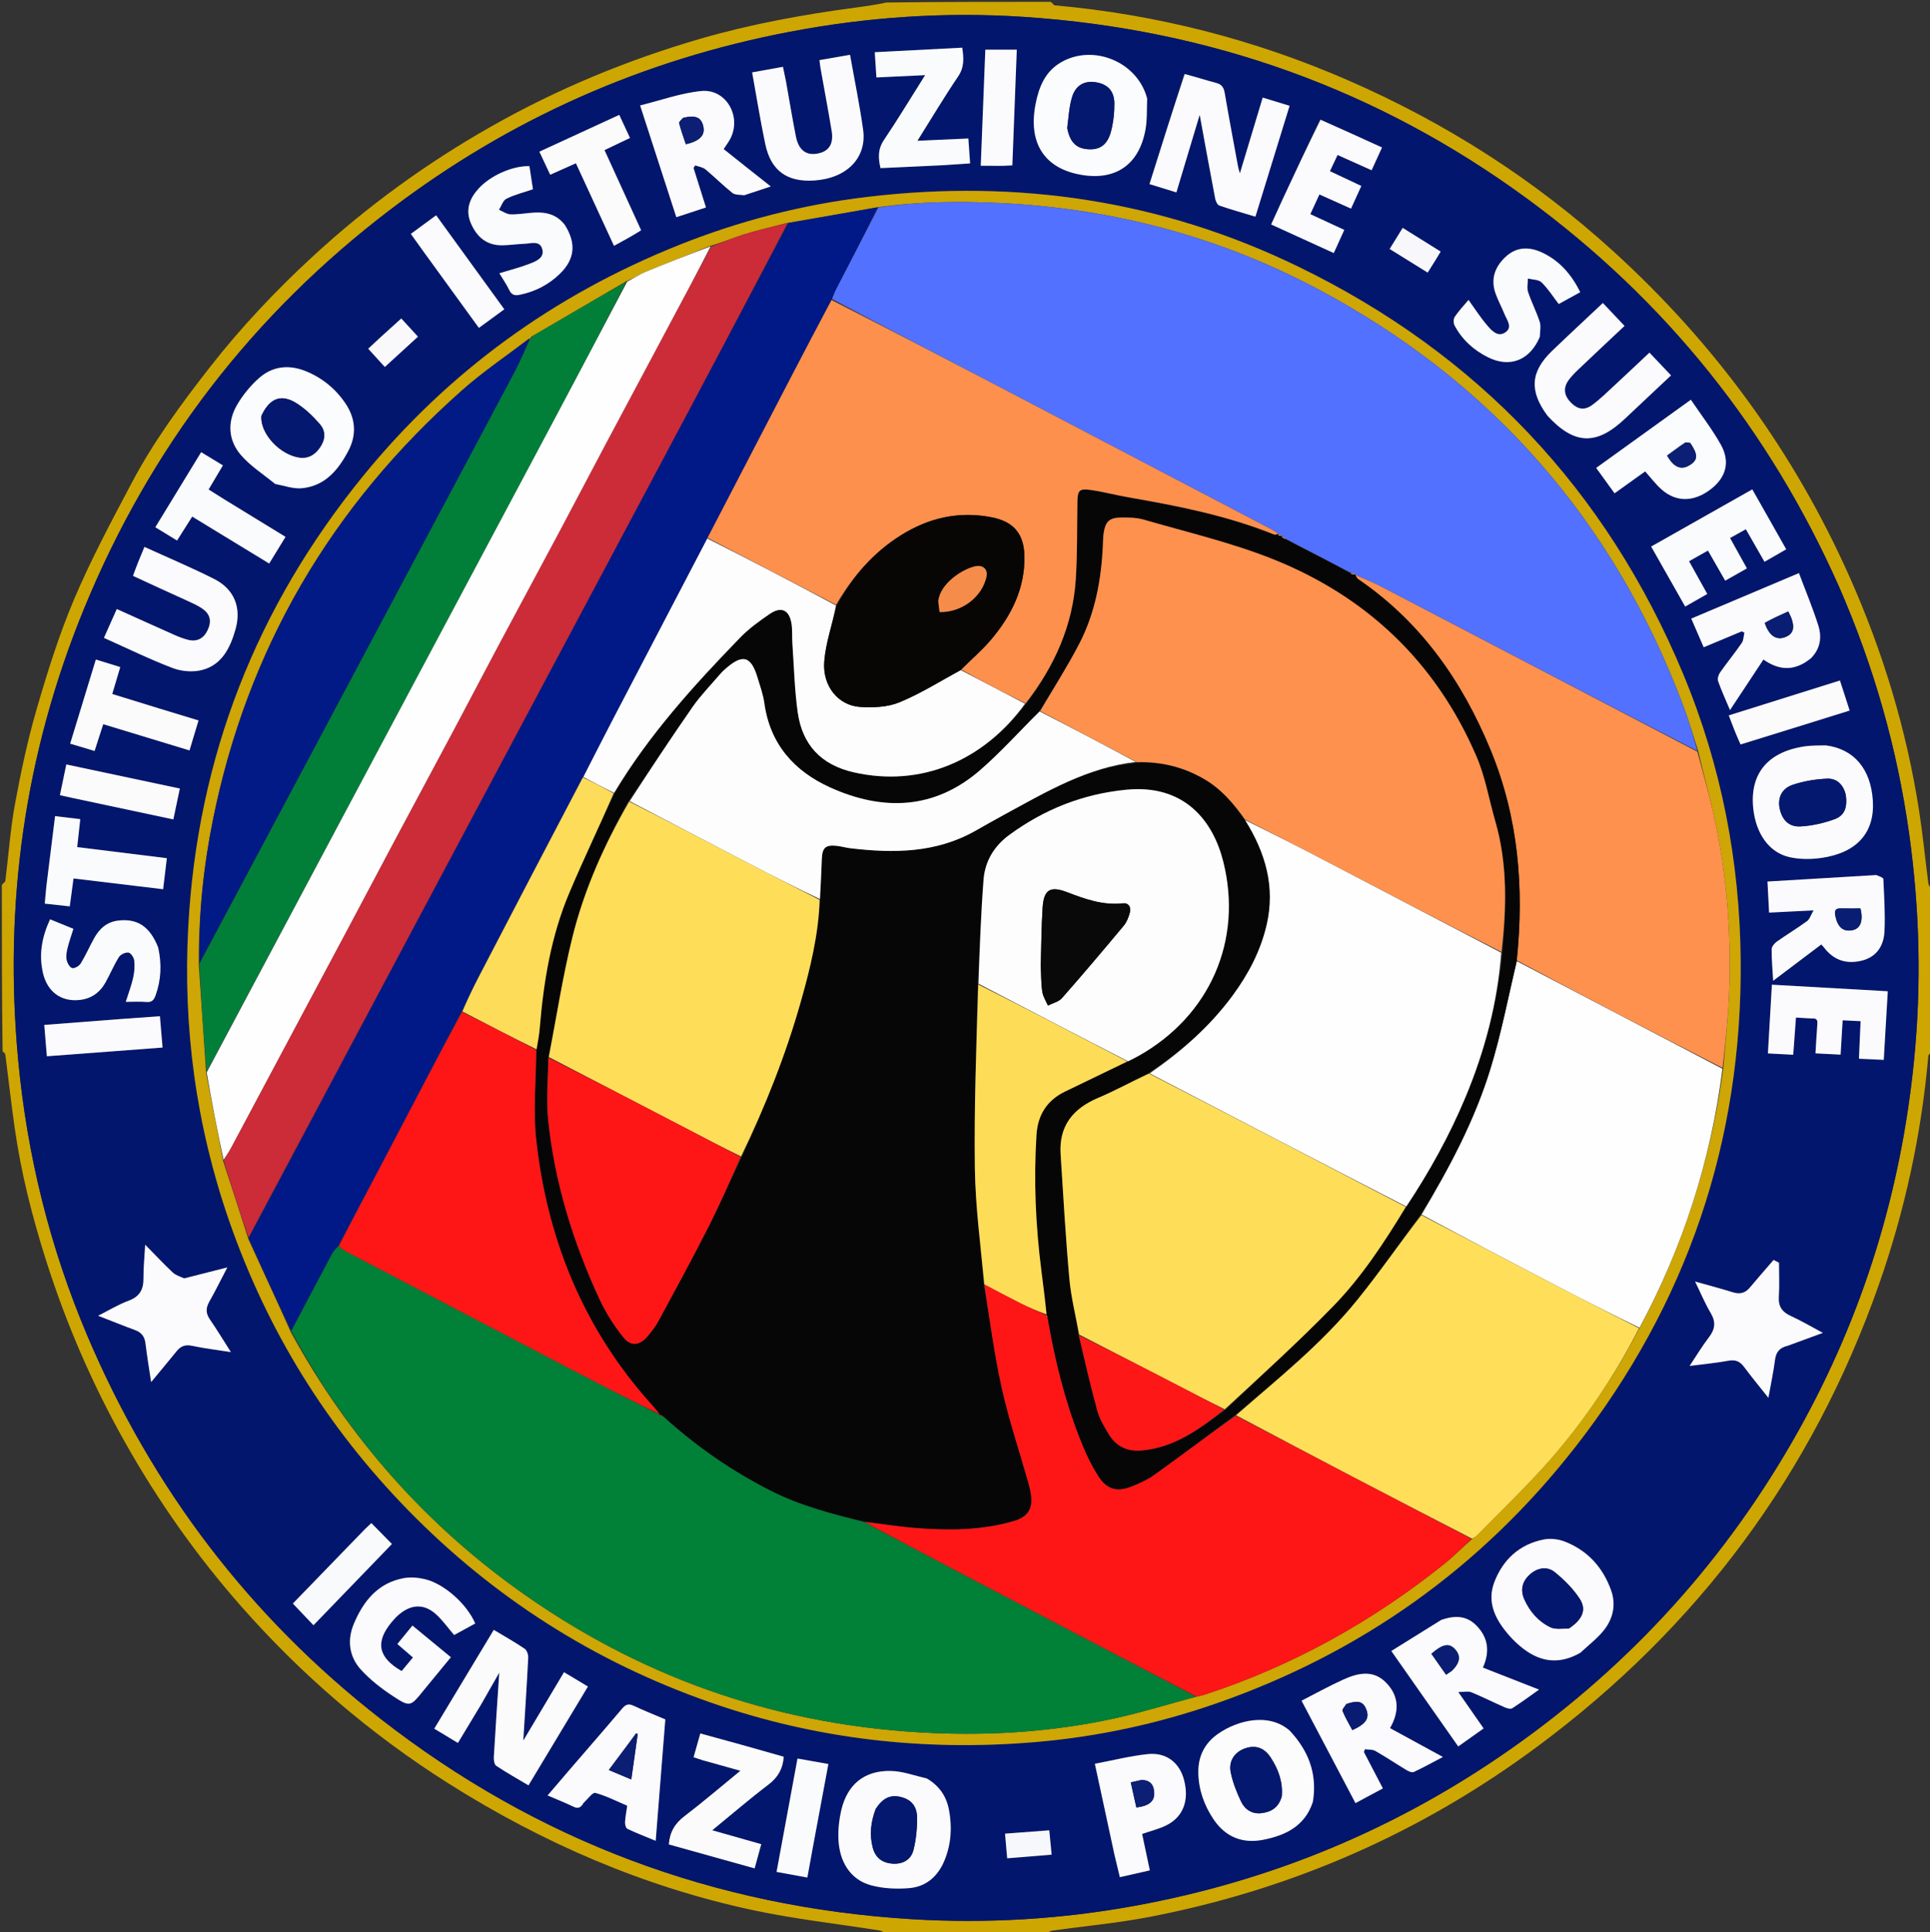 <?xml version="1.0" encoding="UTF-8" standalone="no"?>
<svg
   version="1.1"
   id="Layer_1"
   x="0px"
   y="0px"
   width="100%"
   viewBox="0 0 1048 1049"
   enable-background="new 0 0 1048 1049"
   xml:space="preserve"
   sodipodi:docname="logo-porro2.svg"
   inkscape:version="1.2.1 (9c6d41e410, 2022-07-14)"
   xmlns:inkscape="http://www.inkscape.org/namespaces/inkscape"
   xmlns:sodipodi="http://sodipodi.sourceforge.net/DTD/sodipodi-0.dtd"
   xmlns="http://www.w3.org/2000/svg"
   xmlns:svg="http://www.w3.org/2000/svg"><rect x="0" y="0" width="1048" height="1049" fill="#333333" stroke="none"/><defs
   id="defs394" /><sodipodi:namedview
   id="namedview392"
   pagecolor="#ffffff"
   bordercolor="#000000"
   borderopacity="0.25"
   inkscape:showpageshadow="2"
   inkscape:pageopacity="0.0"
   inkscape:pagecheckerboard="0"
   inkscape:deskcolor="#d1d1d1"
   showgrid="false"
   inkscape:zoom="0.76835081"
   inkscape:cx="490.66129"
   inkscape:cy="524.5"
   inkscape:window-width="1920"
   inkscape:window-height="1009"
   inkscape:window-x="-8"
   inkscape:window-y="-8"
   inkscape:window-maximized="1"
   inkscape:current-layer="Layer_1" />
<path
   fill="#000000"
   opacity="1"
   stroke="none"
   d=" M1049,571   C1049,730.595 1049,890.191 1049,1050   C889.309,1050 729.619,1050 569.155,1049.631   C569.404,1048.856 570.396,1048.225 571.456,1048.077   C589.053,1045.609 606.812,1044 624.236,1040.645   C701.503,1025.767 771.955,994.841 835.08,947.955   C922.062,883.349 984.15,800.033 1020.165,697.622   C1034.34,657.314 1043.324,615.854 1047.09,573.272   C1047.161,572.465 1048.339,571.755 1049,571  z"
   id="path189"
   style="fill:none" />
<path
   fill="#000000"
   opacity="1"
   stroke="none"
   d=" M571,1   C730.262,1 889.524,1 1049,1   C1049,161.024 1049,321.048 1048.625,481.821   C1047.85,481.523 1047.226,480.505 1047.087,479.425   C1045.381,466.237 1044.08,452.988 1042.034,439.854   C1035.202,395.983 1022.42,353.826 1004.381,313.292   C974.106,245.264 931.079,186.463 876.006,136.383   C833.138,97.401 784.97,66.653 731.929,43.553   C681.098,21.415 628.014,7.846 572.752,2.902   C572.116,2.845 571.582,1.659 571,1  z"
   id="path191"
   style="fill:none" />
<path
   fill="#000000"
   opacity="1"
   stroke="none"
   d=" M481,1050   C321.071,1050 161.143,1050 1,1050   C1,890.643 1,731.285 1.415,571.288   C2.209,571.33 2.835,571.98 2.928,572.698   C4.648,586.004 6.109,599.346 8.015,612.624   C11.512,636.99 17.561,660.789 25.003,684.216   C35.933,718.619 50.181,751.581 67.926,783.072   C85.895,814.959 106.854,844.693 131.022,872.114   C163.913,909.432 201.329,941.513 243.431,968.127   C294.643,1000.501 349.487,1024.265 408.771,1036.959   C431.584,1041.844 454.899,1044.383 477.97,1048.084   C479.054,1048.258 479.993,1049.341 481,1050  z"
   id="path193"
   style="fill:none" />
<path
   fill="#000000"
   opacity="1"
   stroke="none"
   d=" M1,480   C1,320.405 1,160.809 1,1   C160.691,1 320.381,1 480.842,1.369   C475.947,2.531 470.286,3.354 464.617,4.111   C436.198,7.91 408.045,13 380.461,20.995   C340.725,32.512 302.771,48.235 266.76,68.64   C231.775,88.464 199.433,111.924 169.878,139.169   C149.68,157.789 130.868,177.72 113.924,199.399   C98.355,219.318 83.415,239.69 71.573,262.053   C60.6,282.776 49.503,303.538 40.341,325.082   C32.167,344.303 25.89,364.421 20.034,384.51   C15.084,401.49 11.382,418.893 8.169,436.301   C5.619,450.119 4.669,464.232 2.898,478.2   C2.813,478.869 1.657,479.403 1,480  z"
   id="path195"
   style="fill:none" />
<path
   fill="#CEA602"
   opacity="1"
   stroke="none"
   d=" M1,480.469   C1.657,479.403 2.813,478.869 2.898,478.2   C4.669,464.232 5.619,450.119 8.169,436.301   C11.382,418.893 15.084,401.49 20.034,384.51   C25.89,364.421 32.167,344.303 40.341,325.082   C49.503,303.538 60.6,282.776 71.573,262.053   C83.415,239.69 98.355,219.318 113.924,199.399   C130.868,177.72 149.68,157.789 169.878,139.169   C199.433,111.924 231.775,88.464 266.76,68.64   C302.771,48.235 340.725,32.512 380.461,20.995   C408.045,13 436.198,7.91 464.617,4.111   C470.286,3.354 475.947,2.531 481.306,1.369   C510.688,1 540.375,1 570.531,1   C571.582,1.659 572.116,2.845 572.752,2.902   C628.014,7.846 681.098,21.415 731.929,43.553   C784.97,66.653 833.138,97.401 876.006,136.383   C931.079,186.463 974.106,245.264 1004.381,313.292   C1022.42,353.826 1035.202,395.983 1042.034,439.854   C1044.08,452.988 1045.381,466.237 1047.087,479.425   C1047.226,480.505 1047.85,481.523 1048.625,482.285   C1049,511.354 1049,540.708 1049,570.531   C1048.339,571.755 1047.161,572.465 1047.09,573.272   C1043.324,615.854 1034.34,657.314 1020.165,697.622   C984.15,800.033 922.062,883.349 835.08,947.955   C771.955,994.841 701.503,1025.767 624.236,1040.645   C606.812,1044 589.053,1045.609 571.456,1048.077   C570.396,1048.225 569.404,1048.856 568.691,1049.631   C565.307,1050 561.614,1050 557.532,1049.686   C556.429,1049.581 555.714,1049.79 555,1050   C534.979,1050 514.958,1050 494.356,1049.75   C493.516,1049.666 493.258,1049.833 493,1050   C489.307,1050 485.614,1050 481.461,1050   C479.993,1049.341 479.054,1048.258 477.97,1048.084   C454.899,1044.383 431.584,1041.844 408.771,1036.959   C349.487,1024.265 294.643,1000.501 243.431,968.127   C201.329,941.513 163.913,909.432 131.022,872.114   C106.854,844.693 85.895,814.959 67.926,783.072   C50.181,751.581 35.933,718.619 25.003,684.216   C17.561,660.789 11.512,636.99 8.015,612.624   C6.109,599.346 4.648,586.004 2.928,572.698   C2.835,571.98 2.209,571.33 1.415,570.824   C1,540.979 1,510.958 1,480.469  M998.417,318.117   C960.641,233.157 904.363,162.981 829.427,108.004   C748.118,48.351 656.745,15.899 556.263,9.189   C513.355,6.324 470.667,9.248 428.431,17.34   C349.15,32.531 277.139,64.383 212.799,113.146   C137.279,170.382 81.479,243.003 45.548,330.665   C13.368,409.175 1.977,490.842 9.852,575.278   C14.694,627.205 27.108,677.265 47.466,725.23   C82.664,808.158 135.604,877.731 206.695,933.146   C291.472,999.229 387.765,1035.287 495.023,1041.881   C535.598,1044.376 575.984,1041.93 615.965,1034.67   C690.223,1021.187 758.411,992.905 820.265,949.54   C885.732,903.642 938.073,845.802 976.973,775.999   C1011.686,713.709 1032.229,646.904 1039.315,575.904   C1043.424,534.729 1042.417,493.707 1036.701,452.797   C1030.22,406.407 1017.523,361.729 998.417,318.117  z"
   id="path197" />
<path
   fill="#000000"
   opacity="1"
   stroke="none"
   d=" M555.333,1050   C555.714,1049.79 556.429,1049.581 557.072,1049.686   C556.556,1050 556.111,1050 555.333,1050  z"
   id="path199" />
<path
   fill="#000000"
   opacity="1"
   stroke="none"
   d=" M493.25,1050   C493.258,1049.833 493.516,1049.666 493.887,1049.75   C494,1050 493.5,1050 493.25,1050  z"
   id="path201" />
<path
   fill="#02166E"
   opacity="1"
   stroke="none"
   d=" M998.599,318.451   C1017.523,361.729 1030.22,406.407 1036.701,452.797   C1042.417,493.707 1043.424,534.729 1039.315,575.904   C1032.229,646.904 1011.686,713.709 976.973,775.999   C938.073,845.802 885.732,903.642 820.265,949.54   C758.411,992.905 690.223,1021.187 615.965,1034.67   C575.984,1041.93 535.598,1044.376 495.023,1041.881   C387.765,1035.287 291.472,999.229 206.695,933.146   C135.604,877.731 82.664,808.158 47.466,725.23   C27.108,677.265 14.694,627.205 9.852,575.278   C1.977,490.842 13.368,409.175 45.548,330.665   C81.479,243.003 137.279,170.382 212.799,113.146   C277.139,64.383 349.15,32.531 428.431,17.34   C470.667,9.248 513.355,6.324 556.263,9.189   C656.745,15.899 748.118,48.351 829.427,108.004   C904.363,162.981 960.641,233.157 998.599,318.451  M124.533,662.977   C145.152,722.437 177.523,774.681 221.453,819.67   C267.95,867.288 322.695,902.151 385.541,924.134   C442.832,944.173 501.837,950.844 562.187,945.738   C595.652,942.907 628.335,935.88 660.068,924.873   C738.954,897.509 804.49,850.899 855.693,785.17   C915.942,707.829 946.069,619.82 945.201,521.367   C944.725,467.398 934.641,415.45 913.905,365.754   C872.198,265.797 802.282,191.996 704.957,144.735   C630.988,108.816 552.732,97.182 471.157,106.87   C435.739,111.076 401.516,119.886 368.466,133.107   C300.777,160.186 243.455,201.672 197.339,258.217   C139.235,329.46 107.232,411.09 102.244,502.926   C99.288,557.346 106.345,610.597 124.533,662.977  M642.925,40.333   C636.718,60.061 630.511,79.788 624.17,99.942   C629.25,101.511 633.781,102.911 638.786,104.457   C642.965,90.545 647.036,76.99 651.435,62.343   C654.356,78.258 657.026,93.043 659.845,107.8   C660.113,109.199 661.04,111.213 662.129,111.592   C668.487,113.801 674.984,115.607 681.694,117.627   C687.957,97.322 694.057,77.544 700.258,57.439   C695.256,55.909 690.598,54.484 685.651,52.971   C681.486,66.796 677.468,80.135 673.257,94.114   C672.793,92.378 672.419,91.282 672.212,90.156   C669.776,76.92 667.278,63.694 665.015,50.428   C664.505,47.442 663.372,45.793 660.35,45.006   C654.735,43.544 649.217,41.709 642.925,40.333  M261.46,924.972   C264.44,919.741 267.42,914.51 271.1,908.05   C270.026,924.324 269.001,939.088 268.148,953.863   C268.055,955.468 268.417,957.929 269.474,958.633   C275.073,962.363 280.962,965.658 286.973,969.236   C297.868,951.127 308.52,933.42 319.252,915.582   C314.658,912.831 310.586,910.391 306.26,907.801   C298.917,920.129 291.776,932.118 284.151,944.921   C285.116,929.261 286.085,914.65 286.82,900.028   C286.903,898.381 286.157,895.935 284.945,895.112   C279.621,891.495 273.984,888.339 268.121,884.812   C257.307,902.767 246.616,920.517 235.805,938.466   C240.165,941.098 244.265,943.573 248.646,946.217   C252.861,939.224 256.969,932.41 261.46,924.972  M149.782,262.9   C154.484,263.682 159.283,265.482 163.871,265.051   C176.472,263.866 183.715,255.106 189.162,244.735   C193.827,235.853 193.059,226.995 187.414,218.758   C182.015,210.878 174.781,205.02 165.927,201.462   C156.874,197.824 147.968,198.749 140.648,205.258   C136.01,209.38 131.858,214.429 128.735,219.789   C123.396,228.95 123.846,238.84 130.683,246.872   C135.846,252.936 142.883,257.403 149.782,262.9  M990.98,404.604   C987.496,404.757 983.975,404.637 980.536,405.109   C960.136,407.91 950.096,419.807 952.005,438.711   C953.394,452.468 960.561,462.825 971.729,465.327   C977.255,466.566 983.35,466.562 988.992,465.754   C1008.404,462.972 1018.056,451.919 1016.961,434.662   C1015.869,417.462 1006.725,406.563 990.98,404.604  M622.865,53.09   C617.78,33.616 593.701,23.667 576.172,33.818   C567.481,38.852 564.139,47.227 562.332,56.452   C558.281,77.131 566.672,90.793 585.683,94.64   C605.171,98.584 618.478,89.848 621.997,70.348   C622.96,65.007 622.675,59.441 622.865,53.09  M858.445,897.051   C862.643,893.067 867.347,889.486 870.92,885.004   C875.947,878.698 877.61,871.092 874.827,863.331   C870.347,850.838 861.987,841.606 849.478,836.82   C846.079,835.52 841.842,835.061 838.289,835.754   C825.186,838.311 816.225,846.557 811.498,858.72   C807.109,870.013 812.179,879.483 819.522,887.882   C821.808,890.497 824.39,892.929 827.144,895.045   C836.795,902.457 847.045,903.656 858.445,897.051  M503,965.32   C496.557,963.945 490.134,961.537 483.666,961.408   C469.367,961.123 460.148,968.707 456.837,982.622   C455.658,987.579 455.102,992.837 455.255,997.928   C455.643,1010.874 461.943,1020.514 473.01,1023.494   C479.567,1025.259 486.81,1025.591 493.62,1025.036   C503.206,1024.255 509.642,1018.261 513.127,1009.341   C516.548,1000.587 517.044,991.529 515.257,982.355   C513.849,975.128 510.057,969.485 503,965.32  M700.1,939.335   C689.097,929.648 672.191,933.826 661.584,941.134   C654.212,946.212 650.525,953.373 650.69,962.405   C650.858,971.663 653.847,980.029 658.95,987.644   C665.398,997.268 674.689,1000.96 685.8,998.802   C697.815,996.467 708.357,991.509 712.731,978.658   C712.943,978.034 713.025,977.359 713.114,976.701   C715.063,962.342 710.317,950.247 700.1,939.335  M230.08,917.602   C234.935,911.702 239.791,905.801 244.832,899.675   C237.774,893.863 231.013,888.296 223.962,882.49   C221.089,885.998 218.486,889.177 215.769,892.495   C218.66,894.996 221.37,897.34 224.23,899.813   C221.976,902.514 219.996,904.887 218.085,907.176   C205.237,899.795 203.671,891.437 212.714,880.554   C213.985,879.023 215.373,877.547 216.902,876.282   C223.688,870.67 230.707,870.65 237.108,876.669   C240.557,879.912 243.363,883.839 246.598,887.621   C250.331,885.579 254.213,883.457 258.059,881.354   C253.424,870.661 241.055,859.653 230.513,857.249   C226.873,856.419 222.823,856.079 219.189,856.753   C205.144,859.359 197.277,869.27 192.122,881.574   C188.428,890.391 189.565,899.342 195.957,906.383   C201.018,911.957 207.192,916.747 213.524,920.888   C222.647,926.855 222.899,926.47 230.08,917.602  M404.478,105.911   C408.927,104.426 413.376,102.941 418.539,101.217   C413.702,97.395 409.545,94.118 405.397,90.829   C401.243,87.536 397.099,84.231 392.951,80.932   C394.298,78.855 395.619,77.149 396.592,75.264   C402.838,63.159 394.227,48.084 380.79,49.413   C369.626,50.517 358.746,54.493 347.586,57.234   C354.418,78.312 360.804,98.016 367.251,117.91   C372.81,116.084 377.963,114.391 383.35,112.622   C381.02,105.22 378.802,98.173 376.583,91.126   C376.9,90.681 377.216,90.236 377.533,89.79   C379.391,90.479 381.603,90.741 383.045,91.933   C388.042,96.067 392.63,100.704 397.696,104.745   C399.138,105.895 401.678,105.67 404.478,105.911  M1018.4,475.054   C999.002,476.216 979.605,477.378 959.747,478.568   C960.047,484.359 960.328,489.75 960.623,495.443   C968.471,495.048 975.731,494.682 984.758,494.227   C983.236,496.848 982.661,499.029 981.248,500.057   C975.877,503.963 970.166,507.399 964.745,511.239   C963.464,512.147 962.028,513.941 962.018,515.338   C961.978,520.769 962.484,526.204 962.833,532.448   C971.929,525.584 980.365,519.218 988.965,512.728   C989.587,513.417 990.044,513.852 990.419,514.349   C995.744,521.388 1002.814,523.601 1011.178,521.449   C1019.247,519.373 1022.924,513.189 1023.28,505.572   C1023.721,496.142 1023.1,486.654 1022.662,477.204   C1022.627,476.427 1020.487,475.748 1018.4,475.054  M983.627,357.087   C988.659,352 989.287,345.669 987.312,339.433   C984.32,329.99 980.471,320.818 976.832,311.12   C956.963,319.516 937.801,327.613 918.373,335.822   C920.806,341.439 922.945,346.377 925.116,351.393   C932.392,348.354 939.086,345.559 945.78,342.763   C946.261,342.991 946.741,343.219 947.221,343.447   C946.772,345.338 946.813,347.566 945.785,349.058   C942.011,354.534 937.783,359.697 933.963,365.144   C933.096,366.38 932.493,368.531 932.957,369.84   C934.773,374.97 937.065,379.932 939.407,385.495   C945.638,376.071 951.551,367.127 957.55,358.055   C966.469,364.328 974.894,364.285 983.627,357.087  M782.297,879.575   C773.462,885.085 764.626,890.596 755.494,896.292   C761.906,905.443 767.808,913.872 773.715,922.297   C779.698,930.831 785.686,939.363 791.823,948.112   C796.605,944.72 801.005,941.599 805.617,938.327   C801.172,931.947 797.013,925.976 791.855,918.571   C795.063,918.571 797.251,917.99 798.919,918.675   C805.056,921.198 810.995,924.201 817.073,926.875   C818.301,927.415 820.229,927.957 821.127,927.386   C825.93,924.331 830.508,920.924 835.699,917.261   C825.118,913.112 815.318,909.269 805.219,905.309   C809.162,896.464 808.053,888.861 801.565,882.341   C796.171,876.921 789.754,876.972 782.297,879.575  M724.873,957.653   C728.556,964.66 732.238,971.667 736.02,978.864   C741.326,976.024 746.1,973.469 750.913,970.893   C747.328,964.017 743.971,957.578 740.614,951.14   C740.791,950.633 740.968,950.125 741.145,949.618   C743.051,949.895 745.252,949.653 746.81,950.542   C752.574,953.831 758.093,957.549 763.787,960.968   C764.926,961.652 766.751,962.419 767.71,961.971   C772.918,959.539 777.952,956.738 783.502,953.825   C773.517,948.381 764.241,943.323 754.779,938.165   C759.956,929.207 759.726,920.808 752.742,913.575   C745.633,906.212 737.193,908.26 729.175,911.913   C721.651,915.34 714.402,919.371 706.75,923.28   C712.787,934.754 718.642,945.882 724.873,957.653  M426.737,43.857   C426.235,41.452 425.733,39.046 425.154,36.274   C419.508,37.292 414.193,38.251 408.416,39.293   C410.82,52.554 412.858,65.499 415.57,78.301   C418.624,92.717 427.437,98.959 442.183,97.98   C459.757,96.813 470.803,85.692 468.684,70.456   C466.811,56.995 464.044,43.658 461.579,29.747   C455.939,30.728 450.613,31.653 444.974,32.633   C445.174,34.212 445.28,35.503 445.506,36.773   C447.54,48.228 449.7,59.661 451.606,71.137   C452.836,78.546 449.772,82.685 442.907,83.517   C437.365,84.19 433.577,81.102 432.191,74.129   C430.247,64.35 428.634,54.506 426.737,43.857  M317.062,978.516   C319.158,976.674 321.775,972.921 323.26,973.325   C329.241,974.953 334.872,977.865 340.587,980.284   C340.109,983.665 339.534,986.452 339.4,989.26   C339.343,990.473 339.855,992.451 340.693,992.848   C345.562,995.155 350.605,997.095 356.046,999.349   C357.818,977.012 359.54,955.308 361.276,933.429   C355.37,930.915 349.671,928.677 344.152,926.059   C341.405,924.755 339.802,925.218 337.866,927.512   C328.74,938.326 319.427,948.982 310.192,959.705   C305.983,964.591 301.801,969.5 297.344,974.705   C302.35,976.86 306.979,978.683 311.447,980.841   C314.002,982.075 315.44,981.252 317.062,978.516  M72.442,312.924   C82.428,317.428 92.429,321.902 102.392,326.458   C104.952,327.628 107.558,328.819 109.855,330.414   C114.245,333.463 115.036,337.29 112.689,342.197   C110.543,346.684 106.913,348.561 102.098,347.343   C99.542,346.696 97.043,345.72 94.626,344.649   C84.321,340.078 74.057,335.417 63.415,330.626   C61.048,335.935 58.793,340.992 56.429,346.295   C69.258,352.017 81.341,357.962 93.877,362.715   C98.685,364.538 104.885,365.008 109.82,363.706   C120.629,360.853 125.081,351.513 127.883,341.648   C131.232,329.859 127.177,319.803 116.31,314.321   C104.035,308.129 91.33,302.789 78.43,296.904   C76.183,302.273 74.081,307.294 72.442,312.924  M840.506,225.944   C854.881,241.543 866.856,241.938 882.338,227.333   C888.035,221.958 893.745,216.597 899.452,211.232   C902.064,208.775 904.682,206.324 907.387,203.787   C903.21,199.386 899.483,195.459 895.658,191.428   C889.038,197.645 882.881,203.496 876.641,209.258   C872.731,212.87 868.921,216.65 864.656,219.799   C860.371,222.963 856.691,222.278 853.043,218.59   C849.294,214.8 848.695,210.699 851.687,206.472   C853.304,204.186 855.365,202.179 857.406,200.235   C865.576,192.457 873.817,184.754 882.135,176.926   C878.023,172.581 874.287,168.634 870.365,164.491   C860.942,173.365 851.786,181.849 842.785,190.497   C831.054,201.769 830.297,212.212 840.506,225.944  M99.62,694.04   C97.653,692.979 95.351,692.273 93.782,690.791   C88.876,686.158 84.246,681.232 78.832,675.732   C78.457,682.564 77.854,688.363 77.897,694.158   C77.943,700.236 75.678,703.973 69.755,706.16   C64.298,708.175 59.246,711.285 53.279,714.284   C60.671,717.165 66.976,719.723 73.358,722.072   C76.898,723.375 78.578,725.684 79.02,729.429   C79.81,736.126 80.946,742.781 82.065,750.312   C87.074,744.253 91.537,738.925 95.916,733.529   C98.113,730.821 100.528,729.814 104.187,730.588   C110.941,732.016 117.823,732.837 125.374,734.025   C121.329,727.688 117.822,721.868 113.971,716.285   C111.681,712.964 111.7,710.076 113.659,706.627   C116.97,700.798 119.925,694.767 123.433,688.05   C115.135,690.182 107.78,692.071 99.62,694.04  M971.019,730.451   C977.041,728.253 983.062,726.056 989.829,723.586   C983.565,720.247 978.143,717.021 972.436,714.419   C967.746,712.281 965.581,709.323 965.913,704.024   C966.3,697.866 966.003,691.665 966.003,685.483   C965.022,684.992 964.041,684.5 963.059,684.009   C958.724,689.037 954.34,694.023 950.073,699.108   C947.467,702.214 944.474,702.673 940.704,701.487   C934.278,699.465 927.747,697.777 920.44,695.717   C923.504,701.98 925.851,707.633 928.942,712.845   C931.839,717.73 931.299,721.649 927.945,726.005   C924.34,730.685 921.296,735.797 917.456,741.544   C925.149,740.545 931.897,739.928 938.535,738.706   C942.364,738.002 944.797,739.051 947.043,742.071   C951.069,747.482 955.376,752.685 960.245,758.834   C961.589,751.326 962.991,744.895 963.816,738.391   C964.351,734.171 966.158,731.62 971.019,730.451  M513.163,89.621   C517.6,89.326 522.037,89.031 526.774,88.715   C526.439,83.961 526.131,79.587 525.821,75.18   C516.581,75.596 507.878,75.987 498.172,76.424   C505.874,64.159 512.738,52.629 520.248,41.535   C523.714,36.416 523.336,31.469 522.497,25.882   C506.597,26.705 491.021,27.512 474.995,28.341   C475.309,33.11 475.597,37.467 475.899,42.046   C484.819,41.624 493.174,41.228 502.351,40.794   C494.578,53.112 487.553,64.755 479.971,76.024   C476.628,80.992 476.822,85.747 478.114,91.271   C489.639,90.736 500.93,90.213 513.163,89.621  M381.785,955.702   C388.29,957.506 394.795,959.31 402.022,961.314   C391.548,969.876 381.833,978.208 371.674,985.958   C366.547,989.869 363.682,994.503 363.177,1001.304   C378.513,1005.585 393.947,1009.893 409.772,1014.31   C411.016,1009.774 412.17,1005.566 413.374,1001.172   C404.337,998.604 395.877,996.199 386.767,993.61   C397.36,984.943 407.072,976.576 417.262,968.837   C422.443,964.902 425.109,960.21 425.584,953.698   C418.046,951.561 410.56,949.412 403.058,947.319   C395.573,945.231 388.071,943.197 380.266,941.055   C379.047,945.375 377.889,949.477 376.619,953.98   C378.301,954.518 379.665,954.955 381.785,955.702  M878.249,245.756   C874.494,248.455 870.74,251.154 866.739,254.031   C870.148,258.737 873.318,263.114 876.719,267.811   C882.492,263.678 887.976,259.751 893.323,255.921   C896.458,259.402 899.067,262.91 902.273,265.741   C910.277,272.807 919.983,272.569 929.091,265.48   C937.351,259.052 939.626,250.596 934.32,241.206   C929.614,232.878 923.708,225.229 918.146,217.005   C904.646,226.716 891.727,236.01 878.249,245.756  M605.221,1007.239   C606.171,1011.174 607.121,1015.11 608.079,1019.077   C613.854,1017.767 618.961,1016.608 624.362,1015.382   C622.888,1008.421 621.521,1001.972 620.173,995.611   C624.732,994.019 629.312,992.936 633.409,990.886   C642.574,986.301 645.848,977.253 642.904,966.17   C640.426,956.845 633.252,951.201 623.192,952.268   C613.703,953.274 604.361,955.659 594.512,957.521   C598.141,974.324 601.606,990.368 605.221,1007.239  M836.219,182.487   C836.212,179.873 836.84,177.053 836.071,174.688   C834.283,169.192 831.572,163.999 829.754,158.511   C829.025,156.309 829.658,153.656 829.67,151.208   C832.188,151.849 835.448,151.722 837.069,153.289   C840.565,156.67 843.219,160.923 846.392,165.045   C850.155,162.976 854.045,160.837 858.093,158.611   C853.317,149.054 846.852,141.476 837.246,137.045   C830.389,133.882 823.621,133.895 817.735,139.269   C811.687,144.79 809.263,151.542 812.164,159.53   C813.519,163.262 815.44,166.784 816.924,170.474   C818.224,173.705 821.485,177.557 817.535,180.347   C813.305,183.335 809.955,179.445 807.452,176.517   C803.832,172.283 800.818,167.532 797.414,162.818   C794.911,165.815 792.158,168.717 789.942,171.983   C789.183,173.102 789.176,175.451 789.839,176.698   C793.945,184.417 800.229,190.091 807.97,193.949   C819.88,199.885 830.768,195.608 836.219,182.487  M85.819,514.033   C81.41,502.946 74.584,498.518 64.169,499.763   C57.911,500.511 53.941,504.245 51.075,509.415   C48.58,513.917 46.523,518.674 43.832,523.048   C42.986,524.422 40.428,525.907 39.169,525.545   C37.811,525.155 36.517,522.768 36.179,521.058   C35.778,519.03 36.171,516.732 36.679,514.664   C37.531,511.191 38.747,507.808 39.857,504.235   C35.579,502.49 31.494,500.823 27.19,499.067   C22.721,508.686 20.967,518.346 23.389,528.449   C25.817,538.574 33.291,543.878 43.125,542.868   C49.617,542.202 54.3,538.781 57.384,533.187   C59.869,528.681 61.858,523.88 64.594,519.543   C65.494,518.116 68.169,516.894 69.8,517.138   C71.072,517.328 72.726,519.853 72.897,521.479   C73.223,524.561 72.981,527.828 72.292,530.862   C71.313,535.17 69.717,539.338 68.284,543.883   C72.188,543.883 75.865,543.635 79.49,543.96   C82.461,544.226 83.595,542.855 84.479,540.386   C87.481,531.998 87.874,523.492 85.819,514.033  M306.623,121.979   C302.496,116.478 296.685,115.057 290.25,115.401   C285.934,115.632 281.625,116.474 277.329,116.376   C275.183,116.326 273.072,114.781 270.945,113.912   C272.251,111.844 273.087,108.835 274.959,107.899   C279.328,105.712 284.196,104.522 289.398,102.744   C288.798,98.813 288.134,94.468 287.481,90.194   C278.214,89.963 266.134,95.363 259.713,102.541   C254.822,108.008 252.622,114.157 255.739,121.317   C259.014,128.839 264.472,133.38 273.024,133.166   C277.005,133.067 280.972,132.498 284.953,132.334   C288.437,132.191 293.08,130.432 294.432,135.161   C295.798,139.939 291.248,141.749 287.832,143.09   C282.517,145.177 276.929,146.567 271.147,148.348   C272.938,151.333 275.023,154.323 276.586,157.565   C277.884,160.258 279.704,160.552 282.239,160.033   C290.596,158.325 297.909,154.562 304.001,148.651   C312.121,140.772 313.013,132.237 306.623,121.979  M957.051,275.431   C955.253,272.266 953.454,269.1 951.505,265.668   C933.101,276.07 914.949,286.33 896.586,296.71   C902.915,307.869 908.953,318.513 915.066,329.292   C919.352,326.853 923.168,324.68 927.067,322.461   C923.663,316.346 920.525,310.71 917.168,304.68   C920.733,302.671 924.005,300.826 927.432,298.895   C930.597,304.419 933.628,309.709 936.8,315.244   C940.859,312.944 944.578,310.835 948.586,308.563   C945.486,302.98 942.544,297.681 939.436,292.083   C942.522,290.363 945.183,288.88 948.003,287.308   C951.575,293.542 954.84,299.238 958.136,304.99   C962.375,302.552 966.06,300.432 969.931,298.205   C965.581,290.52 961.493,283.298 957.051,275.431  M984.184,552.929   C986.95,552.6 986.969,554.261 986.807,556.317   C986.408,561.403 986.148,566.501 985.815,571.85   C990.644,572.093 994.867,572.305 999.46,572.537   C999.839,566.154 1000.191,560.221 1000.566,553.899   C1003.993,554.065 1007.027,554.211 1010.308,554.37   C1009.999,561.456 1009.717,567.893 1009.418,574.75   C1013.949,574.961 1018.203,575.16 1022.888,575.378   C1023.62,562.911 1024.337,550.703 1025.075,538.131   C1003.901,536.933 983.209,535.762 962.146,534.57   C961.409,547.276 960.701,559.471 959.982,571.879   C964.928,572.139 969.305,572.37 973.733,572.604   C974.255,565.534 974.737,559 975.224,552.4   C978.26,552.585 980.75,552.737 984.184,552.929  M716.663,64.955   C710.064,79.073 703.454,93.186 696.871,107.312   C694.663,112.051 692.526,116.823 690.231,121.854   C701.817,127.143 712.923,132.214 724.252,137.385   C726.288,132.893 728.095,128.906 729.955,124.801   C723.58,121.847 717.745,119.143 711.519,116.258   C713.221,112.563 714.785,109.169 716.445,105.565   C722.356,108.212 727.892,110.692 733.616,113.256   C735.567,108.964 737.327,105.092 739.213,100.945   C733.383,98.209 727.88,95.626 722.159,92.94   C723.66,89.756 724.976,86.964 726.309,84.136   C732.575,86.947 738.567,89.636 744.794,92.43   C746.774,88.094 748.533,84.241 750.442,80.061   C739.143,74.908 728.287,69.957 716.663,64.955  M25.121,481.58   C24.853,484.487 24.585,487.393 24.294,490.549   C29.108,491.082 33.475,491.565 37.885,492.053   C38.599,486.74 39.236,482.004 39.921,476.903   C56.237,478.861 72.203,480.776 88.577,482.741   C89.256,477.094 89.9,471.727 90.601,465.891   C74.157,463.859 58.068,461.87 41.927,459.875   C42.507,454.565 43.026,449.818 43.586,444.692   C38.82,444.126 34.448,443.607 29.901,443.067   C28.3,455.929 26.76,468.311 25.121,481.58  M86.071,384.474   C77.713,381.906 69.354,379.338 60.956,376.758   C62.466,371.676 63.828,367.098 65.301,362.142   C60.791,360.748 56.598,359.453 52.047,358.046   C47.358,373.4 42.771,388.418 38.097,403.722   C42.721,405.105 46.947,406.37 51.359,407.689   C53.032,402.511 54.542,397.841 56.056,393.159   C71.96,397.99 87.307,402.653 102.905,407.392   C104.632,401.647 106.18,396.498 107.799,391.113   C100.479,388.902 93.648,386.838 86.071,384.474  M348.035,124.642   C341.475,110.331 334.916,96.02 328.255,81.491   C332.967,79.242 337.415,77.119 342.096,74.885   C340.097,70.596 338.251,66.636 336.259,62.362   C321.512,69.152 307.262,75.713 292.877,82.336   C294.94,86.727 296.814,90.717 298.763,94.863   C303.645,92.681 308.093,90.693 312.718,88.626   C319.67,103.693 326.395,118.271 333.399,133.453   C338.554,130.655 343.403,128.023 348.035,124.642  M121.548,270.966   C118.788,269.222 116.029,267.479 113.271,265.736   C115.987,261.158 118.484,256.949 121.038,252.644   C116.904,250.135 113.246,247.916 109.221,245.473   C100.884,259.129 92.701,272.533 84.341,286.229   C88.513,288.777 92.269,291.072 96.139,293.435   C99.038,288.862 101.666,284.717 104.371,280.452   C118.489,289.058 132.2,297.416 146.172,305.933   C149.235,300.935 152.078,296.296 155.044,291.454   C143.975,284.669 133.081,277.992 121.548,270.966  M39.252,433.148   C57.412,437.02 75.572,440.891 94.13,444.847   C95.335,439.116 96.447,433.824 97.654,428.085   C77.023,423.709 56.756,419.411 36.004,415.01   C34.823,420.68 33.694,426.097 32.53,431.683   C34.877,432.218 36.643,432.622 39.252,433.148  M945.534,404.098   C965.082,398.003 984.63,391.909 1004.374,385.753   C1002.516,379.998 1000.862,374.877 999.102,369.426   C978.722,375.822 958.91,382.039 938.726,388.374   C940.887,394.076 942.805,399.139 945.534,404.098  M67.505,553.045   C53.109,554.157 38.712,555.268 24.038,556.401   C24.522,562.248 24.969,567.641 25.447,573.426   C46.595,571.832 67.266,570.275 88.273,568.692   C87.769,562.724 87.314,557.326 86.837,551.687   C80.365,552.149 74.402,552.575 67.505,553.045  M197.919,830.38   C184.737,843.986 171.555,857.592 159.019,870.532   C162.192,873.868 166.008,877.88 170.219,882.308   C184.369,867.661 198.673,852.854 212.82,838.209   C209.425,834.755 205.611,830.876 201.644,826.84   C200.558,827.868 199.494,828.876 197.919,830.38  M545.342,90.011   C546.759,89.935 548.175,89.858 549.707,89.776   C550.52,68.659 551.315,47.99 552.124,26.981   C546.071,26.981 540.794,26.981 535.032,26.981   C534.223,47.594 533.409,68.304 532.558,89.999   C536.837,89.999 540.61,89.999 545.342,90.011  M229.535,135.964   C239.661,149.919 249.786,163.873 260.035,177.999   C264.826,174.499 269.199,171.305 273.847,167.909   C261.363,150.697 249.123,133.824 236.829,116.875   C232.005,120.419 227.625,123.636 223.088,126.969   C225.27,130.028 227.183,132.709 229.535,135.964  M441.202,1003.814   C444.05,988.539 446.899,973.264 449.811,957.647   C443.911,956.601 438.611,955.66 433.041,954.672   C429.211,975.423 425.483,995.616 421.68,1016.217   C427.463,1017.277 432.77,1018.249 438.404,1019.281   C439.354,1014.079 440.213,1009.37 441.202,1003.814  M779.586,141.095   C780.425,139.694 781.264,138.293 782.293,136.575   C775.332,132.232 768.569,128.012 761.667,123.705   C759.122,127.822 756.907,131.407 754.587,135.161   C761.753,139.612 768.426,143.758 775.236,147.988   C776.731,145.592 777.951,143.637 779.586,141.095  M551.497,994.994   C549.719,995.135 547.94,995.276 545.736,995.451   C546.148,1000.159 546.517,1004.376 546.906,1008.826   C555.201,1008.151 562.92,1007.522 571.042,1006.861   C570.597,1002.265 570.192,998.072 569.763,993.636   C563.669,994.103 558.043,994.534 551.497,994.994  M206.058,183.605   C204.037,185.493 202.016,187.382 199.939,189.322   C203.099,192.791 205.96,195.931 208.965,199.228   C215.179,193.541 221.016,188.197 226.958,182.759   C223.788,179.308 220.902,176.166 217.892,172.89   C213.922,176.478 210.25,179.796 206.058,183.605  z"
   id="path203" />
<path
   fill="#CEA605"
   opacity="1"
   stroke="none"
   d=" M124.375,662.614   C106.345,610.597 99.288,557.346 102.244,502.926   C107.232,411.09 139.235,329.46 197.339,258.217   C243.455,201.672 300.777,160.186 368.466,133.107   C401.516,119.886 435.739,111.076 471.157,106.87   C552.732,97.182 630.988,108.816 704.957,144.735   C802.282,191.996 872.198,265.797 913.905,365.754   C934.641,415.45 944.725,467.398 945.201,521.367   C946.069,619.82 915.942,707.829 855.693,785.17   C804.49,850.899 738.954,897.509 660.068,924.873   C628.335,935.88 595.652,942.907 562.187,945.738   C501.837,950.844 442.832,944.173 385.541,924.134   C322.695,902.151 267.95,867.288 221.453,819.67   C177.523,774.681 145.152,722.437 124.375,662.614  M287.994,183.976   C287.994,183.976 287.944,183.922 287.238,183.793   C275.1,193.118 262.36,201.763 250.923,211.881   C179.925,274.693 134.248,352.342 115.546,445.507   C110.421,471.036 107.781,496.84 107.946,523.847   C109.277,543.224 110.607,562.601 111.964,582.847   C115.009,598.502 118.054,614.157 121.24,630.578   C125.755,644.413 130.27,658.247 134.91,672.829   C142.568,689.406 150.226,705.984 157.937,723.229   C189.568,781.029 232.223,829.048 286.288,866.696   C352.418,912.745 425.973,937.365 506.429,940.83   C539.775,942.267 573.007,939.979 605.683,932.784   C620.394,929.545 634.818,925.005 650.113,920.988   C651.397,920.682 652.711,920.466 653.962,920.058   C701.904,904.42 745.224,880.281 784.508,848.804   C789.63,844.699 794.207,839.913 799.709,835.195   C800.399,834.745 801.202,834.405 801.763,833.83   C814.868,820.414 828.505,807.466 840.903,793.423   C860.309,771.442 876.575,747.165 890.494,720.552   C914.033,676.543 929.046,629.79 935.824,579.424   C936.884,566.046 938.374,552.686 938.915,539.287   C940.083,510.35 938.162,481.536 932.803,453.082   C929.957,437.975 925.694,423.135 922.05,407.373   C919.345,399.17 916.934,390.857 913.889,382.783   C876.196,282.852 810.309,207.462 716.098,157.208   C662.473,128.602 604.927,113.334 544.26,110.287   C521.82,109.16 499.326,109.333 476.087,112.553   C460.079,115.404 444.071,118.254 427.262,121.073   C419.556,123.084 411.772,124.842 404.17,127.188   C398.04,129.079 392.129,131.68 385.662,133.504   C373.949,138.181 362.198,142.766 350.548,147.593   C347.062,149.038 343.857,151.161 339.728,152.876   C322.829,162.744 305.931,172.612 288.453,182.852   C288.275,183.226 288.098,183.601 287.994,183.976  z"
   id="path205" />
<path
   fill="#FBFBFD"
   opacity="1"
   stroke="none"
   d=" M643.292,40.181   C649.217,41.709 654.735,43.544 660.35,45.006   C663.372,45.793 664.505,47.442 665.015,50.428   C667.278,63.694 669.776,76.92 672.212,90.156   C672.419,91.282 672.793,92.378 673.257,94.114   C677.468,80.135 681.486,66.796 685.651,52.971   C690.598,54.484 695.256,55.909 700.258,57.439   C694.057,77.544 687.957,97.322 681.694,117.627   C674.984,115.607 668.487,113.801 662.129,111.592   C661.04,111.213 660.113,109.199 659.845,107.8   C657.026,93.043 654.356,78.258 651.435,62.343   C647.036,76.99 642.965,90.545 638.786,104.457   C633.781,102.911 629.25,101.511 624.17,99.942   C630.511,79.788 636.718,60.061 643.292,40.181  z"
   id="path207" />
<path
   fill="#FBFBFC"
   opacity="1"
   stroke="none"
   d=" M261.269,925.284   C256.969,932.41 252.861,939.224 248.646,946.217   C244.265,943.573 240.165,941.098 235.805,938.466   C246.616,920.517 257.307,902.767 268.121,884.812   C273.984,888.339 279.621,891.495 284.945,895.112   C286.157,895.935 286.903,898.381 286.82,900.028   C286.085,914.65 285.116,929.261 284.151,944.921   C291.776,932.118 298.917,920.129 306.26,907.801   C310.586,910.391 314.658,912.831 319.252,915.582   C308.52,933.42 297.868,951.127 286.973,969.236   C280.962,965.658 275.073,962.363 269.474,958.633   C268.417,957.929 268.055,955.468 268.148,953.863   C269.001,939.088 270.026,924.324 271.1,908.05   C267.42,914.51 264.44,919.741 261.269,925.284  z"
   id="path209" />
<path
   fill="#FBFCFD"
   opacity="1"
   stroke="none"
   d=" M149.434,262.741   C142.883,257.403 135.846,252.936 130.683,246.872   C123.846,238.84 123.396,228.95 128.735,219.789   C131.858,214.429 136.01,209.38 140.648,205.258   C147.968,198.749 156.874,197.824 165.927,201.462   C174.781,205.02 182.015,210.878 187.414,218.758   C193.059,226.995 193.827,235.853 189.162,244.735   C183.715,255.106 176.472,263.866 163.871,265.051   C159.283,265.482 154.484,263.682 149.434,262.741  M141.885,226.006   C141.309,234.76 150.614,245.551 160.915,248.075   C166.131,249.353 170.226,247.768 173.491,243.267   C176.579,239.01 177.142,234.312 173.759,230.372   C170.136,226.153 165.976,222.117 161.331,219.115   C152.872,213.648 146.535,215.952 141.885,226.006  z"
   id="path211" />
<path
   fill="#FBFBFD"
   opacity="1"
   stroke="none"
   d=" M991.403,404.653   C1006.725,406.563 1015.869,417.462 1016.961,434.662   C1018.056,451.919 1008.404,462.972 988.992,465.754   C983.35,466.562 977.255,466.566 971.729,465.327   C960.561,462.825 953.394,452.468 952.005,438.711   C950.096,419.807 960.136,407.91 980.536,405.109   C983.975,404.637 987.496,404.757 991.403,404.653  M1002.227,431.426   C1001.032,426.003 997.412,422.503 992.149,422.728   C985.817,422.999 979.309,424.073 973.323,426.109   C967.35,428.14 965.215,433.336 966.375,438.895   C967.67,445.102 971.37,449.021 977.749,448.652   C983.924,448.295 990.23,446.881 996.055,444.764   C1001.624,442.74 1003.167,438.489 1002.227,431.426  z"
   id="path213" />
<path
   fill="#FBFCFD"
   opacity="1"
   stroke="none"
   d=" M622.914,53.535   C622.675,59.441 622.96,65.007 621.997,70.348   C618.478,89.848 605.171,98.584 585.683,94.64   C566.672,90.793 558.281,77.131 562.332,56.452   C564.139,47.227 567.481,38.852 576.172,33.818   C593.701,23.667 617.78,33.616 622.914,53.535  M579.56,69.806   C581.023,77.199 584.363,80.535 590.779,81.01   C597.127,81.48 601.359,78.63 603.272,71.345   C604.56,66.443 605.148,61.214 605.097,56.141   C605.028,49.297 601.388,45.661 594.976,44.652   C589.052,43.719 584.223,46.136 582.221,52.452   C580.546,57.734 580.284,63.463 579.56,69.806  z"
   id="path215" />
<path
   fill="#FBFBFD"
   opacity="1"
   stroke="none"
   d=" M858.131,897.247   C847.045,903.656 836.795,902.457 827.144,895.045   C824.39,892.929 821.808,890.497 819.522,887.882   C812.179,879.483 807.109,870.013 811.498,858.72   C816.225,846.557 825.186,838.311 838.289,835.754   C841.842,835.061 846.079,835.52 849.478,836.82   C861.987,841.606 870.347,850.838 874.827,863.331   C877.61,871.092 875.947,878.698 870.92,885.004   C867.347,889.486 862.643,893.067 858.131,897.247  M852.104,883.999   C859.315,879.143 861.7,873.84 857.7,867.8   C854.124,862.401 849.306,857.579 844.238,853.491   C839.953,850.035 834.57,851.214 830.579,854.889   C826.504,858.642 825.436,863.264 827.806,868.453   C830.792,874.993 835.433,880.31 841.876,883.405   C844.563,884.696 848.18,884.052 852.104,883.999  z"
   id="path217" />
<path
   fill="#FBFBFD"
   opacity="1"
   stroke="none"
   d=" M503.308,965.53   C510.057,969.485 513.849,975.128 515.257,982.355   C517.044,991.529 516.548,1000.587 513.127,1009.341   C509.642,1018.261 503.206,1024.255 493.62,1025.036   C486.81,1025.591 479.567,1025.259 473.01,1023.494   C461.943,1020.514 455.643,1010.874 455.255,997.928   C455.102,992.837 455.658,987.579 456.837,982.622   C460.148,968.707 469.367,961.123 483.666,961.408   C490.134,961.537 496.557,963.945 503.308,965.53  M475.415,982.198   C472.848,989.066 471.999,996.088 473.962,1003.23   C475.449,1008.641 479.228,1011.43 484.92,1011.747   C490.139,1012.038 494.656,1009.691 496.002,1004.37   C497.442,998.679 498.034,992.627 497.973,986.742   C497.908,980.37 494.613,976.897 489.192,975.567   C483.547,974.182 479.425,976.022 475.415,982.198  z"
   id="path219" />
<path
   fill="#FCFCFD"
   opacity="1"
   stroke="none"
   d=" M700.366,939.58   C710.317,950.247 715.063,962.342 713.114,976.701   C713.025,977.359 712.943,978.034 712.731,978.658   C708.357,991.509 697.815,996.467 685.8,998.802   C674.689,1000.96 665.398,997.268 658.95,987.644   C653.847,980.029 650.858,971.663 650.69,962.405   C650.525,953.373 654.212,946.212 661.584,941.134   C672.191,933.826 689.097,929.648 700.366,939.58  M696.033,974.952   C696.664,967.309 694.122,960.527 690.084,954.277   C686.489,948.713 681.67,947.157 675.905,949.236   C670.381,951.227 667.027,956.073 668.299,962.225   C669.422,967.659 671.501,973.005 673.912,978.028   C675.949,982.272 679.752,984.898 684.869,984.325   C690.225,983.724 694.322,981.32 696.033,974.952  z"
   id="path221" />
<path
   fill="#FBFBFD"
   opacity="1"
   stroke="none"
   d=" M229.859,917.882   C222.899,926.47 222.647,926.855 213.524,920.888   C207.192,916.747 201.018,911.957 195.957,906.383   C189.565,899.342 188.428,890.391 192.122,881.574   C197.277,869.27 205.144,859.359 219.189,856.753   C222.823,856.079 226.873,856.419 230.513,857.249   C241.055,859.653 253.424,870.661 258.059,881.354   C254.213,883.457 250.331,885.579 246.598,887.621   C243.363,883.839 240.557,879.912 237.108,876.669   C230.707,870.65 223.688,870.67 216.902,876.282   C215.373,877.547 213.985,879.023 212.714,880.554   C203.671,891.437 205.237,899.795 218.085,907.176   C219.996,904.887 221.976,902.514 224.23,899.813   C221.37,897.34 218.66,894.996 215.769,892.495   C218.486,889.177 221.089,885.998 223.962,882.49   C231.013,888.296 237.774,893.863 244.832,899.675   C239.791,905.801 234.935,911.702 229.859,917.882  z"
   id="path223" />
<path
   fill="#FBFBFD"
   opacity="1"
   stroke="none"
   d=" M404.096,105.994   C401.678,105.67 399.138,105.895 397.696,104.745   C392.63,100.704 388.042,96.067 383.045,91.933   C381.603,90.741 379.391,90.479 377.533,89.79   C377.216,90.236 376.9,90.681 376.583,91.126   C378.802,98.173 381.02,105.22 383.35,112.622   C377.963,114.391 372.81,116.084 367.251,117.91   C360.804,98.016 354.418,78.312 347.586,57.234   C358.746,54.493 369.626,50.517 380.79,49.413   C394.227,48.084 402.838,63.159 396.592,75.264   C395.619,77.149 394.298,78.855 392.951,80.932   C397.099,84.231 401.243,87.536 405.397,90.829   C409.545,94.118 413.702,97.395 418.539,101.217   C413.376,102.941 408.927,104.426 404.096,105.994  M370.741,64.022   C370.046,64.98 368.595,66.131 368.782,66.865   C369.773,70.761 371.175,74.553 372.412,78.311   C380.302,76.46 383.132,73.235 381.795,68.165   C380.603,63.65 377.524,62.364 370.741,64.022  z"
   id="path225" />
<path
   fill="#FBFBFD"
   opacity="1"
   stroke="none"
   d=" M1018.862,475.039   C1020.487,475.748 1022.627,476.427 1022.662,477.204   C1023.1,486.654 1023.721,496.142 1023.28,505.572   C1022.924,513.189 1019.247,519.373 1011.178,521.449   C1002.814,523.601 995.744,521.388 990.419,514.349   C990.044,513.852 989.587,513.417 988.965,512.728   C980.365,519.218 971.929,525.584 962.833,532.448   C962.484,526.204 961.978,520.769 962.018,515.338   C962.028,513.941 963.464,512.147 964.745,511.239   C970.166,507.399 975.877,503.963 981.248,500.057   C982.661,499.029 983.236,496.848 984.758,494.227   C975.731,494.682 968.471,495.048 960.623,495.443   C960.328,489.75 960.047,484.359 959.747,478.568   C979.605,477.378 999.002,476.216 1018.862,475.039  M996.717,497.816   C998.022,503.605 1001.083,505.968 1005.96,504.955   C1010.314,504.05 1011.844,499.793 1010.252,493.178   C1006.589,493.178 1002.95,493.243 999.314,493.158   C996.35,493.089 996.032,494.707 996.717,497.816  z"
   id="path227" />
<path
   fill="#FBFBFD"
   opacity="1"
   stroke="none"
   d=" M983.362,357.344   C974.894,364.285 966.469,364.328 957.55,358.055   C951.551,367.127 945.638,376.071 939.407,385.495   C937.065,379.932 934.773,374.97 932.957,369.84   C932.493,368.531 933.096,366.38 933.963,365.144   C937.783,359.697 942.011,354.534 945.785,349.058   C946.813,347.566 946.772,345.338 947.221,343.447   C946.741,343.219 946.261,342.991 945.78,342.763   C939.086,345.559 932.392,348.354 925.116,351.393   C922.945,346.377 920.806,341.439 918.373,335.822   C937.801,327.613 956.963,319.516 976.832,311.12   C980.471,320.818 984.32,329.99 987.312,339.433   C989.287,345.669 988.659,352 983.362,357.344  M958.293,338.387   C958.683,339.302 959.018,340.244 959.472,341.126   C962.015,346.062 965.609,347.59 969.963,345.621   C973.768,343.899 974.635,340.715 972.676,335.435   C972.284,334.38 971.715,333.39 971.028,331.955   C966.686,333.908 962.517,335.783 958.293,338.387  z"
   id="path229" />
<path
   fill="#FBFBFD"
   opacity="1"
   stroke="none"
   d=" M782.656,879.395   C789.754,876.972 796.171,876.921 801.565,882.341   C808.053,888.861 809.162,896.464 805.219,905.309   C815.318,909.269 825.118,913.112 835.699,917.261   C830.508,920.924 825.93,924.331 821.127,927.386   C820.229,927.957 818.301,927.415 817.073,926.875   C810.995,924.201 805.056,921.198 798.919,918.675   C797.251,917.99 795.063,918.571 791.855,918.571   C797.013,925.976 801.172,931.947 805.617,938.327   C801.005,941.599 796.605,944.72 791.823,948.112   C785.686,939.363 779.698,930.831 773.715,922.297   C767.808,913.872 761.906,905.443 755.494,896.292   C764.626,890.596 773.462,885.085 782.656,879.395  M788.54,906.923   C792.846,902.63 793.348,898.983 790.128,895.376   C786.956,891.821 783.305,892.479 777.26,897.825   C779.885,901.558 782.526,905.313 785.245,909.179   C786.334,908.44 787.138,907.894 788.54,906.923  z"
   id="path231" />
<path
   fill="#FBFBFD"
   opacity="1"
   stroke="none"
   d=" M724.685,957.332   C718.642,945.882 712.787,934.754 706.75,923.28   C714.402,919.371 721.651,915.34 729.175,911.913   C737.193,908.26 745.633,906.212 752.742,913.575   C759.726,920.808 759.956,929.207 754.779,938.165   C764.241,943.323 773.517,948.381 783.502,953.825   C777.952,956.738 772.918,959.539 767.71,961.971   C766.751,962.419 764.926,961.652 763.787,960.968   C758.093,957.549 752.574,953.831 746.81,950.542   C745.252,949.653 743.051,949.895 741.145,949.618   C740.968,950.125 740.791,950.633 740.614,951.14   C743.971,957.578 747.328,964.017 750.913,970.893   C746.1,973.469 741.326,976.024 736.02,978.864   C732.238,971.667 728.556,964.66 724.685,957.332  M730.955,925.112   C730.254,926.375 728.665,928 729.006,928.838   C730.477,932.447 732.514,935.825 734.325,939.249   C741.725,935.891 743.73,932.823 741.934,928.097   C740.277,923.737 737.575,922.88 730.955,925.112  z"
   id="path233" />
<path
   fill="#FBFBFD"
   opacity="1"
   stroke="none"
   d=" M426.809,44.274   C428.634,54.506 430.247,64.35 432.191,74.129   C433.577,81.102 437.365,84.19 442.907,83.517   C449.772,82.685 452.836,78.546 451.606,71.137   C449.7,59.661 447.54,48.228 445.506,36.773   C445.28,35.503 445.174,34.212 444.974,32.633   C450.613,31.653 455.939,30.728 461.579,29.747   C464.044,43.658 466.811,56.995 468.684,70.456   C470.803,85.692 459.757,96.813 442.183,97.98   C427.437,98.959 418.624,92.717 415.57,78.301   C412.858,65.499 410.82,52.554 408.416,39.293   C414.193,38.251 419.508,37.292 425.154,36.274   C425.733,39.046 426.235,41.452 426.809,44.274  z"
   id="path235" />
<path
   fill="#FBFBFD"
   opacity="1"
   stroke="none"
   d=" M316.85,978.804   C315.44,981.252 314.002,982.075 311.447,980.841   C306.979,978.683 302.35,976.86 297.344,974.705   C301.801,969.5 305.983,964.591 310.192,959.705   C319.427,948.982 328.74,938.326 337.866,927.512   C339.802,925.218 341.405,924.755 344.152,926.059   C349.671,928.677 355.37,930.915 361.276,933.429   C359.54,955.308 357.818,977.012 356.046,999.349   C350.605,997.095 345.562,995.155 340.693,992.848   C339.855,992.451 339.343,990.473 339.4,989.26   C339.534,986.452 340.109,983.665 340.587,980.284   C334.872,977.865 329.241,974.953 323.26,973.325   C321.775,972.921 319.158,976.674 316.85,978.804  M341.221,946.673   C337.77,951.289 334.318,955.904 330.579,960.904   C334.784,962.669 338.645,964.291 342.795,966.033   C344.012,957.437 345.152,949.386 346.292,941.334   C345.983,941.234 345.674,941.133 345.365,941.033   C344.137,942.724 342.91,944.415 341.221,946.673  z"
   id="path237" />
<path
   fill="#FBFBFD"
   opacity="1"
   stroke="none"
   d=" M72.21,312.619   C74.081,307.294 76.183,302.273 78.43,296.904   C91.33,302.789 104.035,308.129 116.31,314.321   C127.177,319.803 131.232,329.859 127.883,341.648   C125.081,351.513 120.629,360.853 109.82,363.706   C104.885,365.008 98.685,364.538 93.877,362.715   C81.341,357.962 69.258,352.017 56.429,346.295   C58.793,340.992 61.048,335.935 63.415,330.626   C74.057,335.417 84.321,340.078 94.626,344.649   C97.043,345.72 99.542,346.696 102.098,347.343   C106.913,348.561 110.543,346.684 112.689,342.197   C115.036,337.29 114.245,333.463 109.855,330.414   C107.558,328.819 104.952,327.628 102.392,326.458   C92.429,321.902 82.428,317.428 72.21,312.619  z"
   id="path239" />
<path
   fill="#FBFBFD"
   opacity="1"
   stroke="none"
   d=" M840.275,225.671   C830.297,212.212 831.054,201.769 842.785,190.497   C851.786,181.849 860.942,173.365 870.365,164.491   C874.287,168.634 878.023,172.581 882.135,176.926   C873.817,184.754 865.576,192.457 857.406,200.235   C855.365,202.179 853.304,204.186 851.687,206.472   C848.695,210.699 849.294,214.8 853.043,218.59   C856.691,222.278 860.371,222.963 864.656,219.799   C868.921,216.65 872.731,212.87 876.641,209.258   C882.881,203.496 889.038,197.645 895.658,191.428   C899.483,195.459 903.21,199.386 907.387,203.787   C904.682,206.324 902.064,208.775 899.452,211.232   C893.745,216.597 888.035,221.958 882.338,227.333   C866.856,241.938 854.881,241.543 840.275,225.671  z"
   id="path241" />
<path
   fill="#FBFBFD"
   opacity="1"
   stroke="none"
   d=" M100.022,694   C107.78,692.071 115.135,690.182 123.433,688.05   C119.925,694.767 116.97,700.798 113.659,706.627   C111.7,710.076 111.681,712.964 113.971,716.285   C117.822,721.868 121.329,727.688 125.374,734.025   C117.823,732.837 110.941,732.016 104.187,730.588   C100.528,729.814 98.113,730.821 95.916,733.529   C91.537,738.925 87.074,744.253 82.065,750.312   C80.946,742.781 79.81,736.126 79.02,729.429   C78.578,725.684 76.898,723.375 73.358,722.072   C66.976,719.723 60.671,717.165 53.279,714.284   C59.246,711.285 64.298,708.175 69.755,706.16   C75.678,703.973 77.943,700.236 77.897,694.158   C77.854,688.363 78.457,682.564 78.832,675.732   C84.246,681.232 88.876,686.158 93.782,690.791   C95.351,692.273 97.653,692.979 100.022,694  z"
   id="path243" />
<path
   fill="#FBFBFD"
   opacity="1"
   stroke="none"
   d=" M970.667,730.613   C966.158,731.62 964.351,734.171 963.816,738.391   C962.991,744.895 961.589,751.326 960.245,758.834   C955.376,752.685 951.069,747.482 947.043,742.071   C944.797,739.051 942.364,738.002 938.535,738.706   C931.897,739.928 925.149,740.545 917.456,741.544   C921.296,735.797 924.34,730.685 927.945,726.005   C931.299,721.649 931.839,717.73 928.942,712.845   C925.851,707.633 923.504,701.98 920.44,695.717   C927.747,697.777 934.278,699.465 940.704,701.487   C944.474,702.673 947.467,702.214 950.073,699.108   C954.34,694.023 958.724,689.037 963.059,684.009   C964.041,684.5 965.022,684.992 966.003,685.483   C966.003,691.665 966.3,697.866 965.913,704.024   C965.581,709.323 967.746,712.281 972.436,714.419   C978.143,717.021 983.565,720.247 989.829,723.586   C983.062,726.056 977.041,728.253 970.667,730.613  z"
   id="path245" />
<path
   fill="#FAFBFC"
   opacity="1"
   stroke="none"
   d=" M512.693,89.655   C500.93,90.213 489.639,90.736 478.114,91.271   C476.822,85.747 476.628,80.992 479.971,76.024   C487.553,64.755 494.578,53.112 502.351,40.794   C493.174,41.228 484.819,41.624 475.899,42.046   C475.597,37.467 475.309,33.11 474.995,28.341   C491.021,27.512 506.597,26.705 522.497,25.882   C523.336,31.469 523.714,36.416 520.248,41.535   C512.738,52.629 505.874,64.159 498.172,76.424   C507.878,75.987 516.581,75.596 525.821,75.18   C526.131,79.587 526.439,83.961 526.774,88.715   C522.037,89.031 517.6,89.326 512.693,89.655  z"
   id="path247" />
<path
   fill="#FBFBFC"
   opacity="1"
   stroke="none"
   d=" M381.407,955.547   C379.665,954.955 378.301,954.518 376.619,953.98   C377.889,949.477 379.047,945.375 380.266,941.055   C388.071,943.197 395.573,945.231 403.058,947.319   C410.56,949.412 418.046,951.561 425.584,953.698   C425.109,960.21 422.443,964.902 417.262,968.837   C407.072,976.576 397.36,984.943 386.767,993.61   C395.877,996.199 404.337,998.604 413.374,1001.172   C412.17,1005.566 411.016,1009.774 409.772,1014.31   C393.947,1009.893 378.513,1005.585 363.177,1001.304   C363.682,994.503 366.547,989.869 371.674,985.958   C381.833,978.208 391.548,969.876 402.022,961.314   C394.795,959.31 388.29,957.506 381.407,955.547  z"
   id="path249" />
<path
   fill="#FBFCFD"
   opacity="1"
   stroke="none"
   d=" M878.528,245.53   C891.727,236.01 904.646,226.716 918.146,217.005   C923.708,225.229 929.614,232.878 934.32,241.206   C939.626,250.596 937.351,259.052 929.091,265.48   C919.983,272.569 910.277,272.807 902.273,265.741   C899.067,262.91 896.458,259.402 893.323,255.921   C887.976,259.751 882.492,263.678 876.719,267.811   C873.318,263.114 870.148,258.737 866.739,254.031   C870.74,251.154 874.494,248.455 878.528,245.53  M917.738,240.339   C916.791,240.331 915.594,239.944 914.94,240.378   C911.621,242.581 908.443,244.996 905.235,247.324   C909.015,253.853 912.924,255.406 917.675,252.407   C921.978,249.691 922.101,246.844 917.738,240.339  z"
   id="path251" />
<path
   fill="#FBFBFD"
   opacity="1"
   stroke="none"
   d=" M605.145,1006.825   C601.606,990.368 598.141,974.324 594.512,957.521   C604.361,955.659 613.703,953.274 623.192,952.268   C633.252,951.201 640.426,956.845 642.904,966.17   C645.848,977.253 642.574,986.301 633.409,990.886   C629.312,992.936 624.732,994.019 620.173,995.611   C621.521,1001.972 622.888,1008.421 624.362,1015.382   C618.961,1016.608 613.854,1017.767 608.079,1019.077   C607.121,1015.11 606.171,1011.174 605.145,1006.825  M619.605,966.318   C617.85,966.724 616.095,967.129 614.002,967.613   C615.057,972.338 616.057,976.814 617.047,981.246   C623.676,980.456 626.843,978.019 626.751,973.595   C626.666,969.57 625.165,966.397 619.605,966.318  z"
   id="path253" />
<path
   fill="#FAFBFC"
   opacity="1"
   stroke="none"
   d=" M836.122,182.872   C830.768,195.608 819.88,199.885 807.97,193.949   C800.229,190.091 793.945,184.417 789.839,176.698   C789.176,175.451 789.183,173.102 789.942,171.983   C792.158,168.717 794.911,165.815 797.414,162.818   C800.818,167.532 803.832,172.283 807.452,176.517   C809.955,179.445 813.305,183.335 817.535,180.347   C821.485,177.557 818.224,173.705 816.924,170.474   C815.44,166.784 813.519,163.262 812.164,159.53   C809.263,151.542 811.687,144.79 817.735,139.269   C823.621,133.895 830.389,133.882 837.246,137.045   C846.852,141.476 853.317,149.054 858.093,158.611   C854.045,160.837 850.155,162.976 846.392,165.045   C843.219,160.923 840.565,156.67 837.069,153.289   C835.448,151.722 832.188,151.849 829.67,151.208   C829.658,153.656 829.025,156.309 829.754,158.511   C831.572,163.999 834.283,169.192 836.071,174.688   C836.84,177.053 836.212,179.873 836.122,182.872  z"
   id="path255" />
<path
   fill="#FAFBFC"
   opacity="1"
   stroke="none"
   d=" M85.905,514.433   C87.874,523.492 87.481,531.998 84.479,540.386   C83.595,542.855 82.461,544.226 79.49,543.96   C75.865,543.635 72.188,543.883 68.284,543.883   C69.717,539.338 71.313,535.17 72.292,530.862   C72.981,527.828 73.223,524.561 72.897,521.479   C72.726,519.853 71.072,517.328 69.8,517.138   C68.169,516.894 65.494,518.116 64.594,519.543   C61.858,523.88 59.869,528.681 57.384,533.187   C54.3,538.781 49.617,542.202 43.125,542.868   C33.291,543.878 25.817,538.574 23.389,528.449   C20.967,518.346 22.721,508.686 27.19,499.067   C31.494,500.823 35.579,502.49 39.857,504.235   C38.747,507.808 37.531,511.191 36.679,514.664   C36.171,516.732 35.778,519.03 36.179,521.058   C36.517,522.768 37.811,525.155 39.169,525.545   C40.428,525.907 42.986,524.422 43.832,523.048   C46.523,518.674 48.58,513.917 51.075,509.415   C53.941,504.245 57.911,500.511 64.169,499.763   C74.584,498.518 81.41,502.946 85.905,514.433  z"
   id="path257" />
<path
   fill="#FAFBFC"
   opacity="1"
   stroke="none"
   d=" M306.829,122.283   C313.013,132.237 312.121,140.772 304.001,148.651   C297.909,154.562 290.596,158.325 282.239,160.033   C279.704,160.552 277.884,160.258 276.586,157.565   C275.023,154.323 272.938,151.333 271.147,148.348   C276.929,146.567 282.517,145.177 287.832,143.09   C291.248,141.749 295.798,139.939 294.432,135.161   C293.08,130.432 288.437,132.191 284.953,132.334   C280.972,132.498 277.005,133.067 273.024,133.166   C264.472,133.38 259.014,128.839 255.739,121.317   C252.622,114.157 254.822,108.008 259.713,102.541   C266.134,95.363 278.214,89.963 287.481,90.194   C288.134,94.468 288.798,98.813 289.398,102.744   C284.196,104.522 279.328,105.712 274.959,107.899   C273.087,108.835 272.251,111.844 270.945,113.912   C273.072,114.781 275.183,116.326 277.329,116.376   C281.625,116.474 285.934,115.632 290.25,115.401   C296.685,115.057 302.496,116.478 306.829,122.283  z"
   id="path259" />
<path
   fill="#FAFBFC"
   opacity="1"
   stroke="none"
   d=" M957.228,275.754   C961.493,283.298 965.581,290.52 969.931,298.205   C966.06,300.432 962.375,302.552 958.136,304.99   C954.84,299.238 951.575,293.542 948.003,287.308   C945.183,288.88 942.522,290.363 939.436,292.083   C942.544,297.681 945.486,302.98 948.586,308.563   C944.578,310.835 940.859,312.944 936.8,315.244   C933.628,309.709 930.597,304.419 927.432,298.895   C924.005,300.826 920.733,302.671 917.168,304.68   C920.525,310.71 923.663,316.346 927.067,322.461   C923.168,324.68 919.352,326.853 915.066,329.292   C908.953,318.513 902.915,307.869 896.586,296.71   C914.949,286.33 933.101,276.07 951.505,265.668   C953.454,269.1 955.253,272.266 957.228,275.754  z"
   id="path261" />
<path
   fill="#FBFBFD"
   opacity="1"
   stroke="none"
   d=" M983.712,552.909   C980.75,552.737 978.26,552.585 975.224,552.4   C974.737,559 974.255,565.534 973.733,572.604   C969.305,572.37 964.928,572.139 959.982,571.879   C960.701,559.471 961.409,547.276 962.146,534.57   C983.209,535.762 1003.901,536.933 1025.075,538.131   C1024.337,550.703 1023.62,562.911 1022.888,575.378   C1018.203,575.16 1013.949,574.961 1009.418,574.75   C1009.717,567.893 1009.999,561.456 1010.308,554.37   C1007.027,554.211 1003.993,554.065 1000.566,553.899   C1000.191,560.221 999.839,566.154 999.46,572.537   C994.867,572.305 990.644,572.093 985.815,571.85   C986.148,566.501 986.408,561.403 986.807,556.317   C986.969,554.261 986.95,552.6 983.712,552.909  z"
   id="path263" />
<path
   fill="#FBFBFD"
   opacity="1"
   stroke="none"
   d=" M717.047,64.98   C728.287,69.957 739.143,74.908 750.442,80.061   C748.533,84.241 746.774,88.094 744.794,92.43   C738.567,89.636 732.575,86.947 726.309,84.136   C724.976,86.964 723.66,89.756 722.159,92.94   C727.88,95.626 733.383,98.209 739.213,100.945   C737.327,105.092 735.567,108.964 733.616,113.256   C727.892,110.692 722.356,108.212 716.445,105.565   C714.785,109.169 713.221,112.563 711.519,116.258   C717.745,119.143 723.58,121.847 729.955,124.801   C728.095,128.906 726.288,132.893 724.252,137.385   C712.923,132.214 701.817,127.143 690.231,121.854   C692.526,116.823 694.663,112.051 696.871,107.312   C703.454,93.186 710.064,79.073 717.047,64.98  z"
   id="path265" />
<path
   fill="#FAFBFC"
   opacity="1"
   stroke="none"
   d=" M25.17,481.137   C26.76,468.311 28.3,455.929 29.901,443.067   C34.448,443.607 38.82,444.126 43.586,444.692   C43.026,449.818 42.507,454.565 41.927,459.875   C58.068,461.87 74.157,463.859 90.601,465.891   C89.9,471.727 89.256,477.094 88.577,482.741   C72.203,480.776 56.237,478.861 39.921,476.903   C39.236,482.004 38.599,486.74 37.885,492.053   C33.475,491.565 29.108,491.082 24.294,490.549   C24.585,487.393 24.853,484.487 25.17,481.137  z"
   id="path267" />
<path
   fill="#FBFBFC"
   opacity="1"
   stroke="none"
   d=" M86.444,384.625   C93.648,386.838 100.479,388.902 107.799,391.113   C106.18,396.498 104.632,401.647 102.905,407.392   C87.307,402.653 71.96,397.99 56.056,393.159   C54.542,397.841 53.032,402.511 51.359,407.689   C46.947,406.37 42.721,405.105 38.097,403.722   C42.771,388.418 47.358,373.4 52.047,358.046   C56.598,359.453 60.791,360.748 65.301,362.142   C63.828,367.098 62.466,371.676 60.956,376.758   C69.354,379.338 77.713,381.906 86.444,384.625  z"
   id="path269" />
<path
   fill="#FBFBFC"
   opacity="1"
   stroke="none"
   d=" M348.144,125.017   C343.403,128.023 338.554,130.655 333.399,133.453   C326.395,118.271 319.67,103.693 312.718,88.626   C308.093,90.693 303.645,92.681 298.763,94.863   C296.814,90.717 294.94,86.727 292.877,82.336   C307.262,75.713 321.512,69.152 336.259,62.362   C338.251,66.636 340.097,70.596 342.096,74.885   C337.415,77.119 332.967,79.242 328.255,81.491   C334.916,96.02 341.475,110.331 348.144,125.017  z"
   id="path271" />
<path
   fill="#FAFBFC"
   opacity="1"
   stroke="none"
   d=" M121.868,271.14   C133.081,277.992 143.975,284.669 155.044,291.454   C152.078,296.296 149.235,300.935 146.172,305.933   C132.2,297.416 118.489,289.058 104.371,280.452   C101.666,284.717 99.038,288.862 96.139,293.435   C92.269,291.072 88.513,288.777 84.341,286.229   C92.701,272.533 100.884,259.129 109.221,245.473   C113.246,247.916 116.904,250.135 121.038,252.644   C118.484,256.949 115.987,261.158 113.271,265.736   C116.029,267.479 118.788,269.222 121.868,271.14  z"
   id="path273" />
<path
   fill="#FBFBFC"
   opacity="1"
   stroke="none"
   d=" M38.831,433.086   C36.643,432.622 34.877,432.218 32.53,431.683   C33.694,426.097 34.823,420.68 36.004,415.01   C56.756,419.411 77.023,423.709 97.654,428.085   C96.447,433.824 95.335,439.116 94.13,444.847   C75.572,440.891 57.412,437.02 38.831,433.086  z"
   id="path275" />
<path
   fill="#FBFBFC"
   opacity="1"
   stroke="none"
   d=" M945.129,404.15   C942.805,399.139 940.887,394.076 938.726,388.374   C958.91,382.039 978.722,375.822 999.102,369.426   C1000.862,374.877 1002.516,379.998 1004.374,385.753   C984.63,391.909 965.082,398.003 945.129,404.15  z"
   id="path277" />
<path
   fill="#FBFBFD"
   opacity="1"
   stroke="none"
   d=" M67.972,553.023   C74.402,552.575 80.365,552.149 86.837,551.687   C87.314,557.326 87.769,562.724 88.273,568.692   C67.266,570.275 46.595,571.832 25.447,573.426   C24.969,567.641 24.522,562.248 24.038,556.401   C38.712,555.268 53.109,554.157 67.972,553.023  z"
   id="path279" />
<path
   fill="#F9FAFC"
   opacity="1"
   stroke="none"
   d=" M198.174,830.132   C199.494,828.876 200.558,827.868 201.644,826.84   C205.611,830.876 209.425,834.755 212.82,838.209   C198.673,852.854 184.369,867.661 170.219,882.308   C166.008,877.88 162.192,873.868 159.019,870.532   C171.555,857.592 184.737,843.986 198.174,830.132  z"
   id="path281" />
<path
   fill="#FBFBFD"
   opacity="1"
   stroke="none"
   d=" M544.862,90.005   C540.61,89.999 536.837,89.999 532.558,89.999   C533.409,68.304 534.223,47.594 535.032,26.981   C540.794,26.981 546.071,26.981 552.124,26.981   C551.315,47.99 550.52,68.659 549.707,89.776   C548.175,89.858 546.759,89.935 544.862,90.005  z"
   id="path283" />
<path
   fill="#FBFBFD"
   opacity="1"
   stroke="none"
   d=" M229.315,135.677   C227.183,132.709 225.27,130.028 223.088,126.969   C227.625,123.636 232.005,120.419 236.829,116.875   C249.123,133.824 261.363,150.697 273.847,167.909   C269.199,171.305 264.826,174.499 260.035,177.999   C249.786,163.873 239.661,149.919 229.315,135.677  z"
   id="path285" />
<path
   fill="#FAFBFC"
   opacity="1"
   stroke="none"
   d=" M441.137,1004.237   C440.213,1009.37 439.354,1014.079 438.404,1019.281   C432.77,1018.249 427.463,1017.277 421.68,1016.217   C425.483,995.616 429.211,975.423 433.041,954.672   C438.611,955.66 443.911,956.601 449.811,957.647   C446.899,973.264 444.05,988.539 441.137,1004.237  z"
   id="path287" />
<path
   fill="#F8F8FB"
   opacity="1"
   stroke="none"
   d=" M779.378,141.389   C777.951,143.637 776.731,145.592 775.236,147.988   C768.426,143.758 761.753,139.612 754.587,135.161   C756.907,131.407 759.122,127.822 761.667,123.705   C768.569,128.012 775.332,132.232 782.293,136.575   C781.264,138.293 780.425,139.694 779.378,141.389  z"
   id="path289" />
<path
   fill="#F7F8FB"
   opacity="1"
   stroke="none"
   d=" M551.957,994.979   C558.043,994.534 563.669,994.103 569.763,993.636   C570.192,998.072 570.597,1002.265 571.042,1006.861   C562.92,1007.522 555.201,1008.151 546.906,1008.826   C546.517,1004.376 546.148,1000.159 545.736,995.451   C547.94,995.276 549.719,995.135 551.957,994.979  z"
   id="path291" />
<path
   fill="#F9F9FB"
   opacity="1"
   stroke="none"
   d=" M206.318,183.359   C210.25,179.796 213.922,176.478 217.892,172.89   C220.902,176.166 223.788,179.308 226.958,182.759   C221.016,188.197 215.179,193.541 208.965,199.228   C205.96,195.931 203.099,192.791 199.939,189.322   C202.016,187.382 204.037,185.493 206.318,183.359  z"
   id="path293" />
<path
   fill="#5271FF"
   opacity="1"
   stroke="none"
   d=" M476.99,112.612   C499.326,109.333 521.82,109.16 544.26,110.287   C604.927,113.334 662.473,128.602 716.098,157.208   C810.309,207.462 876.196,282.852 913.889,382.783   C916.934,390.857 919.345,399.17 921.7,407.695   C864.301,378.19 807.262,348.344 750.187,318.569   C745.544,316.147 740.652,314.203 735.915,312.024   C735.954,312.011 735.991,312.085 735.938,311.731   C734.956,311.234 734.025,311.09 732.905,310.645   C721.225,304.523 709.734,298.702 698.182,292.528   C697.391,291.789 696.661,291.404 695.964,291.011   C695.998,291.003 696.006,291.072 695.943,290.729   C695.231,290.271 694.582,290.156 693.965,290.026   C693.996,290.012 693.989,290.08 693.958,289.725   C692.773,288.714 691.638,288.021 690.463,287.405   C640.78,261.386 591.103,235.354 541.403,209.367   C511.556,193.761 481.672,178.227 451.816,162.299   C452.545,160.284 453.168,158.583 453.993,156.986   C461.639,142.184 469.32,127.401 476.99,112.612  z"
   id="path295" />
<path
   fill="#018037"
   opacity="1"
   stroke="none"
   d=" M649.372,921.056   C634.818,925.005 620.394,929.545 605.683,932.784   C573.007,939.979 539.775,942.267 506.429,940.83   C425.973,937.365 352.418,912.745 286.288,866.696   C232.223,829.048 189.568,781.029 158.177,722.633   C165.722,708.161 172.994,694.267 180.376,680.432   C181.239,678.814 182.713,677.52 183.973,676.42   C185.228,677.588 186.34,678.55 187.607,679.214   C230.836,701.875 274.066,724.532 317.327,747.129   C330.846,754.191 344.455,761.082 358.016,768.017   C358.009,767.983 357.941,767.991 358.068,768.252   C358.748,768.639 359.3,768.766 360.171,769.026   C378.126,785.225 397.571,798.66 418.876,809.409   C434.692,817.388 451.679,821.822 468.974,826.278   C505.039,845.338 540.894,864.098 576.734,882.888   C600.958,895.588 625.16,908.331 649.372,921.056  z"
   id="path297" />
<path
   fill="#011986"
   opacity="1"
   stroke="none"
   d=" M183.903,676.076   C182.713,677.52 181.239,678.814 180.376,680.432   C172.994,694.267 165.722,708.161 158.151,722.299   C150.226,705.984 142.568,689.406 135.017,672.133   C209.389,532.045 283.67,392.661 357.909,253.255   C381.35,209.235 404.681,165.156 428.063,121.105   C444.071,118.254 460.079,115.404 476.538,112.582   C469.32,127.401 461.639,142.184 453.993,156.986   C453.168,158.583 452.545,160.284 451.55,162.529   C443.971,177.09 436.645,191.048 429.372,205.033   C414.298,234.016 399.253,263.013 384.056,292.334   C366.884,325.267 349.833,357.86 332.832,390.479   C327.402,400.895 322.104,411.379 316.489,422.067   C297.393,458.456 278.534,494.6 259.73,530.773   C256.61,536.774 253.735,542.904 250.543,549.24   C237.436,574.24 224.573,598.996 211.617,623.702   C202.444,641.194 193.146,658.62 183.903,676.076  z"
   id="path299" />
<path
   fill="#FE1616"
   opacity="1"
   stroke="none"
   d=" M649.743,921.022   C625.16,908.331 600.958,895.588 576.734,882.888   C540.894,864.098 505.039,845.338 469.411,826.287   C478.86,827.185 488.06,828.743 497.324,829.457   C515.131,830.828 532.904,830.785 550.297,825.739   C558.026,823.496 560.904,819.184 559.722,811.232   C559.405,809.099 558.903,806.98 558.313,804.904   C553.454,787.793 547.742,770.875 543.887,753.542   C539.749,734.935 537.344,715.943 534.494,697.24   C541.127,700.684 547.407,704.092 553.787,707.3   C558.484,709.661 563.312,711.759 568.047,713.981   C568.012,713.987 568.019,713.916 568.017,714.136   C568.184,714.606 568.403,714.798 568.809,715.327   C572.752,737.919 578.078,759.734 586.315,780.723   C589.151,787.951 592.4,795.186 596.627,801.655   C601.339,808.867 606.988,810.008 614.932,806.749   C619.071,805.051 623.271,803.159 626.878,800.567   C641.606,789.983 656.115,779.094 671.026,768.547   C713.91,790.998 756.474,813.221 799.037,835.443   C794.207,839.913 789.63,844.699 784.508,848.804   C745.224,880.281 701.904,904.42 653.962,920.058   C652.711,920.466 651.397,920.682 649.743,921.022  z"
   id="path301" />
<path
   fill="#FE914D"
   opacity="1"
   stroke="none"
   d=" M735.876,312.037   C740.652,314.203 745.544,316.147 750.187,318.569   C807.262,348.344 864.301,378.19 921.71,408.096   C925.694,423.135 929.957,437.975 932.803,453.082   C938.162,481.536 940.083,510.35 938.915,539.287   C938.374,552.686 936.884,566.046 935.399,579.76   C897.876,560.672 860.779,541.247 823.614,521.376   C827.667,481.949 824.536,443.934 809.441,407.272   C793.946,369.639 771.475,337.585 737.443,314.392   C736.721,313.9 736.389,312.835 735.876,312.037  z"
   id="path303" />
<path
   fill="#FFDE59"
   opacity="1"
   stroke="none"
   d=" M799.373,835.319   C756.474,813.221 713.91,790.998 671.202,768.31   C694.035,748.317 717.678,729.418 736.767,705.868   C748.914,690.883 759.938,674.988 771.832,659.65   C796.74,672.645 821.26,685.53 845.828,698.324   C860.523,705.977 875.293,713.487 890.03,721.061   C876.575,747.165 860.309,771.442 840.903,793.423   C828.505,807.466 814.868,820.414 801.763,833.83   C801.202,834.405 800.399,834.745 799.373,835.319  z"
   id="path305" />
<path
   fill="#FFFEFE"
   opacity="1"
   stroke="none"
   d=" M890.262,720.807   C875.293,713.487 860.523,705.977 845.828,698.324   C821.26,685.53 796.74,672.645 771.935,659.337   C787.019,634.031 800.679,608.259 809.28,580.315   C815.177,561.155 818.956,541.343 823.682,521.823   C860.779,541.247 897.876,560.672 935.297,580.209   C929.046,629.79 914.033,676.543 890.262,720.807  z"
   id="path307" />
<path
   fill="#CC2B38"
   opacity="1"
   stroke="none"
   d=" M427.662,121.089   C404.681,165.156 381.35,209.235 357.909,253.255   C283.67,392.661 209.389,532.045 134.955,671.76   C130.27,658.247 125.755,644.413 121.466,630.043   C123.013,627.265 124.415,625.066 125.641,622.773   C136.305,602.818 146.934,582.844 157.581,562.879   C168.273,542.829 178.988,522.791 189.666,502.734   C197.93,487.211 206.123,471.65 214.399,456.134   C225.201,435.884 236.086,415.68 246.874,395.423   C255.043,380.082 263.067,364.664 271.244,349.328   C282.091,328.982 293.061,308.701 303.908,288.354   C312.082,273.022 320.111,257.613 328.265,242.271   C339.707,220.743 351.197,199.24 362.684,177.735   C370.481,163.138 378.307,148.555 386.121,133.966   C392.129,131.68 398.04,129.079 404.17,127.188   C411.772,124.842 419.556,123.084 427.662,121.089  z"
   id="path309" />
<path
   fill="#FEFEFE"
   opacity="1"
   stroke="none"
   d=" M385.891,133.735   C378.307,148.555 370.481,163.138 362.684,177.735   C351.197,199.24 339.707,220.743 328.265,242.271   C320.111,257.613 312.082,273.022 303.908,288.354   C293.061,308.701 282.091,328.982 271.244,349.328   C263.067,364.664 255.043,380.082 246.874,395.423   C236.086,415.68 225.201,435.884 214.399,456.134   C206.123,471.65 197.93,487.211 189.666,502.734   C178.988,522.791 168.273,542.829 157.581,562.879   C146.934,582.844 136.305,602.818 125.641,622.773   C124.415,625.066 123.013,627.265 121.396,629.66   C118.054,614.157 115.009,598.502 112.216,582.188   C175.143,463.872 237.829,346.221 300.486,228.554   C313.886,203.389 327.18,178.168 340.523,152.974   C343.857,151.161 347.062,149.038 350.548,147.593   C362.198,142.766 373.949,138.181 385.891,133.735  z"
   id="path311" />
<path
   fill="#017F39"
   opacity="1"
   stroke="none"
   d=" M340.126,152.925   C327.18,178.168 313.886,203.389 300.486,228.554   C237.829,346.221 175.143,463.872 112.202,581.754   C110.607,562.601 109.277,543.224 108.293,523.18   C149.943,444.968 191.243,367.422 232.551,289.88   C248.041,260.803 263.599,231.762 279.012,202.645   C282.245,196.539 284.98,190.17 287.944,183.922   C287.944,183.922 287.994,183.976 288.28,183.865   C288.721,183.329 288.877,182.904 289.033,182.48   C305.931,172.612 322.829,162.744 340.126,152.925  z"
   id="path313" />
<path
   fill="#011A85"
   opacity="1"
   stroke="none"
   d=" M287.591,183.858   C284.98,190.17 282.245,196.539 279.012,202.645   C263.599,231.762 248.041,260.803 232.551,289.88   C191.243,367.422 149.943,444.968 108.375,522.711   C107.781,496.84 110.421,471.036 115.546,445.507   C134.248,352.342 179.925,274.693 250.923,211.881   C262.36,201.763 275.1,193.118 287.591,183.858  z"
   id="path315" />
<path
   fill="#011A85"
   opacity="1"
   stroke="none"
   d=" M288.743,182.666   C288.877,182.904 288.721,183.329 288.243,183.865   C288.098,183.601 288.275,183.226 288.743,182.666  z"
   id="path317" />
<path
   fill="#04186F"
   opacity="1"
   stroke="none"
   d=" M141.958,225.6   C146.535,215.952 152.872,213.648 161.331,219.115   C165.976,222.117 170.136,226.153 173.759,230.372   C177.142,234.312 176.579,239.01 173.491,243.267   C170.226,247.768 166.131,249.353 160.915,248.075   C150.614,245.551 141.309,234.76 141.958,225.6  z"
   id="path319" />
<path
   fill="#051870"
   opacity="1"
   stroke="none"
   d=" M1002.342,431.801   C1003.167,438.489 1001.624,442.74 996.055,444.764   C990.23,446.881 983.924,448.295 977.749,448.652   C971.37,449.021 967.67,445.102 966.375,438.895   C965.215,433.336 967.35,428.14 973.323,426.109   C979.309,424.073 985.817,422.999 992.149,422.728   C997.412,422.503 1001.032,426.003 1002.342,431.801  z"
   id="path321" />
<path
   fill="#04186F"
   opacity="1"
   stroke="none"
   d=" M579.478,69.401   C580.284,63.463 580.546,57.734 582.221,52.452   C584.223,46.136 589.052,43.719 594.976,44.652   C601.388,45.661 605.028,49.297 605.097,56.141   C605.148,61.214 604.56,66.443 603.272,71.345   C601.359,78.63 597.127,81.48 590.779,81.01   C584.363,80.535 581.023,77.199 579.478,69.401  z"
   id="path323" />
<path
   fill="#04176F"
   opacity="1"
   stroke="none"
   d=" M851.74,884.144   C848.18,884.052 844.563,884.696 841.876,883.405   C835.433,880.31 830.792,874.993 827.806,868.453   C825.436,863.264 826.504,858.642 830.579,854.889   C834.57,851.214 839.953,850.035 844.238,853.491   C849.306,857.579 854.124,862.401 857.7,867.8   C861.7,873.84 859.315,879.143 851.74,884.144  z"
   id="path325" />
<path
   fill="#04186F"
   opacity="1"
   stroke="none"
   d=" M475.614,981.869   C479.425,976.022 483.547,974.182 489.192,975.567   C494.613,976.897 497.908,980.37 497.973,986.742   C498.034,992.627 497.442,998.679 496.002,1004.37   C494.656,1009.691 490.139,1012.038 484.92,1011.747   C479.228,1011.43 475.449,1008.641 473.962,1003.23   C471.999,996.088 472.848,989.066 475.614,981.869  z"
   id="path327" />
<path
   fill="#04186F"
   opacity="1"
   stroke="none"
   d=" M695.985,975.369   C694.322,981.32 690.225,983.724 684.869,984.325   C679.752,984.898 675.949,982.272 673.912,978.028   C671.501,973.005 669.422,967.659 668.299,962.225   C667.027,956.073 670.381,951.227 675.905,949.236   C681.67,947.157 686.489,948.713 690.084,954.277   C694.122,960.527 696.664,967.309 695.985,975.369  z"
   id="path329" />
<path
   fill="#0C1F74"
   opacity="1"
   stroke="none"
   d=" M371.126,63.945   C377.524,62.364 380.603,63.65 381.795,68.165   C383.132,73.235 380.302,76.46 372.412,78.311   C371.175,74.553 369.773,70.761 368.782,66.865   C368.595,66.131 370.046,64.98 371.126,63.945  z"
   id="path331" />
<path
   fill="#091D72"
   opacity="1"
   stroke="none"
   d=" M996.655,497.422   C996.032,494.707 996.35,493.089 999.314,493.158   C1002.95,493.243 1006.589,493.178 1010.252,493.178   C1011.844,499.793 1010.314,504.05 1005.96,504.955   C1001.083,505.968 998.022,503.605 996.655,497.422  z"
   id="path333" />
<path
   fill="#091D72"
   opacity="1"
   stroke="none"
   d=" M958.32,338.022   C962.517,335.783 966.686,333.908 971.028,331.955   C971.715,333.39 972.284,334.38 972.676,335.435   C974.635,340.715 973.768,343.899 969.963,345.621   C965.609,347.59 962.015,346.062 959.472,341.126   C959.018,340.244 958.683,339.302 958.32,338.022  z"
   id="path335" />
<path
   fill="#091D72"
   opacity="1"
   stroke="none"
   d=" M788.24,907.136   C787.138,907.894 786.334,908.44 785.245,909.179   C782.526,905.313 779.885,901.558 777.26,897.825   C783.305,892.479 786.956,891.821 790.128,895.376   C793.348,898.983 792.846,902.63 788.24,907.136  z"
   id="path337" />
<path
   fill="#091C72"
   opacity="1"
   stroke="none"
   d=" M731.324,924.98   C737.575,922.88 740.277,923.737 741.934,928.097   C743.73,932.823 741.725,935.891 734.325,939.249   C732.514,935.825 730.477,932.447 729.006,928.838   C728.665,928 730.254,926.375 731.324,924.98  z"
   id="path339" />
<path
   fill="#0B1E73"
   opacity="1"
   stroke="none"
   d=" M341.452,946.389   C342.91,944.415 344.137,942.724 345.365,941.033   C345.674,941.133 345.983,941.234 346.292,941.334   C345.152,949.386 344.012,957.437 342.795,966.033   C338.645,964.291 334.784,962.669 330.579,960.904   C334.318,955.904 337.77,951.289 341.452,946.389  z"
   id="path341" />
<path
   fill="#0C1F74"
   opacity="1"
   stroke="none"
   d=" M917.954,240.678   C922.101,246.844 921.978,249.691 917.675,252.407   C912.924,255.406 909.015,253.853 905.235,247.324   C908.443,244.996 911.621,242.581 914.94,240.378   C915.594,239.944 916.791,240.331 917.954,240.678  z"
   id="path343" />
<path
   fill="#0C1F74"
   opacity="1"
   stroke="none"
   d=" M619.999,966.285   C625.165,966.397 626.666,969.57 626.751,973.595   C626.843,978.019 623.676,980.456 617.047,981.246   C616.057,976.814 615.057,972.338 614.002,967.613   C616.095,967.129 617.85,966.724 619.999,966.285  z"
   id="path345" />
<path
   fill="#070606"
   opacity="1"
   stroke="none"
   d=" M823.614,521.376   C818.956,541.343 815.177,561.155 809.28,580.315   C800.679,608.259 787.019,634.031 771.567,659.188   C759.938,674.988 748.914,690.883 736.767,705.868   C717.678,729.418 694.035,748.317 670.882,768.08   C656.115,779.094 641.606,789.983 626.878,800.567   C623.271,803.159 619.071,805.051 614.932,806.749   C606.988,810.008 601.339,808.867 596.627,801.655   C592.4,795.186 589.151,787.951 586.315,780.723   C578.078,759.734 572.752,737.919 568.851,715.056   C568.51,714.233 568.264,714.075 568.019,713.916   C568.019,713.916 568.012,713.987 568.244,713.571   C567.476,705.397 566.467,697.64 565.477,689.881   C562.351,665.372 561.258,640.793 562.817,616.113   C563.495,605.398 568.386,597.483 578.091,592.689   C580.924,591.29 583.788,589.955 586.633,588.58   C595.149,584.464 603.662,580.343 612.526,576.153   C614.639,575.146 616.421,574.245 618.161,573.27   C656.973,551.504 674.999,510.478 664.211,467.65   C658.67,445.651 643.199,425.614 611.506,428.728   C587.937,431.044 567.035,439.379 548.083,453.234   C539.787,459.299 534.844,467.567 534.071,477.592   C532.626,496.338 531.98,515.146 530.871,534.332   C530.19,567.823 528.906,600.918 529.352,633.99   C529.636,655.051 532.484,676.077 534.183,697.119   C537.344,715.943 539.749,734.935 543.887,753.542   C547.742,770.875 553.454,787.793 558.313,804.904   C558.903,806.98 559.405,809.099 559.722,811.232   C560.904,819.184 558.026,823.496 550.297,825.739   C532.904,830.785 515.131,830.828 497.324,829.457   C488.06,828.743 478.86,827.185 469.195,825.999   C451.679,821.822 434.692,817.388 418.876,809.409   C397.571,798.66 378.126,785.225 360.04,768.724   C359.04,768.19 358.49,768.09 357.941,767.991   C357.941,767.991 358.009,767.983 358.189,767.684   C355.468,764.189 352.485,761.062 349.677,757.786   C315.452,717.836 297.019,671.023 291.228,619.256   C289.414,603.034 291.078,586.422 291.367,569.666   C292.101,565.549 292.793,561.771 293.106,557.961   C295.175,532.789 299.267,508.008 309.172,484.625   C316.824,466.558 325.321,448.849 333.674,430.759   C352.368,398.944 376.734,372.081 402.042,346.024   C406.751,341.175 412.392,337.123 418.002,333.288   C424.171,329.071 428.526,331.061 429.762,338.399   C430.365,341.978 430.014,345.707 430.269,349.356   C431.137,361.79 431.432,374.309 433.152,386.627   C435.613,404.245 445.764,415.23 463.542,419.276   C499.733,427.513 533.855,413.318 557.243,381.949   C572.569,361.762 582.526,339.642 584.154,314.446   C585.055,300.501 584.798,286.48 585.036,272.493   C585.142,266.309 586.011,265.138 592.038,265.969   C598.945,266.921 605.723,268.766 612.602,269.961   C639.536,274.639 666.315,279.886 691.817,290.173   C692.429,290.42 693.26,290.123 693.989,290.08   C693.989,290.08 693.996,290.012 693.933,290.432   C694.582,290.926 695.294,290.999 696.006,291.072   C696.006,291.072 695.998,291.003 695.908,291.357   C696.626,292.101 697.435,292.492 698.243,292.882   C709.734,298.702 721.225,304.523 732.988,311.033   C734.17,311.843 735.08,311.964 735.991,312.085   C735.991,312.085 735.954,312.011 735.915,312.024   C736.389,312.835 736.721,313.9 737.443,314.392   C771.475,337.585 793.946,369.639 809.441,407.272   C824.536,443.934 827.667,481.949 823.614,521.376  M297.651,574.598   C297.59,585.736 296.517,596.979 297.656,607.993   C301.181,642.081 311.235,674.48 325.622,705.487   C329.009,712.786 333.501,719.759 338.526,726.05   C342.587,731.135 347.491,730.417 351.662,725.427   C353.792,722.88 355.908,720.226 357.478,717.322   C366.506,700.625 375.612,683.962 384.209,667.042   C390.689,654.29 396.446,641.169 402.965,627.696   C415.7,600.363 426.781,572.389 434.971,543.348   C440.03,525.41 444.475,507.309 445.392,487.685   C445.684,480.559 445.983,473.432 446.266,466.305   C446.508,460.2 448.265,458.574 454.303,459.202   C456.775,459.459 459.194,460.197 461.664,460.492   C485.104,463.292 508.147,463.16 529.535,451.097   C534.744,448.159 539.933,445.183 545.191,442.336   C567.971,430 590.333,416.593 617.867,414.067   C630.649,413.43 642.528,416.411 653.622,422.784   C663.052,428.2 669.876,436.196 676.195,445.582   C687.189,462.949 692.572,481.482 687.802,502.073   C684.523,516.226 677.901,528.795 669.349,540.421   C656.887,557.364 641.299,570.943 623.224,582.798   C614.299,587.222 605.569,592.106 596.405,595.961   C582.601,601.768 574.934,611.264 575.919,626.626   C577.364,649.157 578.638,671.707 580.67,694.187   C581.589,704.358 584.156,714.381 585.748,725.371   C589.081,738.925 592.161,752.549 595.888,765.994   C597.149,770.545 599.745,774.829 602.265,778.904   C606.302,785.433 612.364,788.144 620.11,787.427   C637.938,785.776 651.556,775.687 665.731,765.096   C685.082,746.593 704.936,728.582 723.63,709.437   C739.355,693.333 751.716,674.445 763.894,654.799   C776.231,636.026 787.083,616.423 795.745,595.701   C806.242,570.589 813.139,544.498 815.863,516.546   C818.048,492.737 818.698,469.022 811.921,445.702   C808.538,434.057 806.544,421.837 801.799,410.789   C779.744,359.445 741.944,323.555 690.26,303.174   C667.914,294.362 644.262,288.83 621.116,282.112   C617.054,280.933 612.549,280.904 608.26,280.977   C602.461,281.075 600.27,283.257 599.346,289.032   C598.98,291.322 598.969,293.674 598.865,296.001   C598.025,314.831 594.613,333.141 585.816,349.933   C579.354,362.268 571.836,374.05 564.229,386.365   C553.663,396.925 543.651,408.119 532.419,417.915   C507.644,439.52 479.625,440.503 450.834,427.515   C431.279,418.694 418.101,403.956 415.042,381.66   C414.393,376.933 412.689,372.338 411.317,367.727   C407.482,354.839 402.248,355.651 393.336,363.595   C392.346,364.478 391.433,365.461 390.573,366.473   C385.722,372.175 380.419,377.565 376.157,383.68   C364.389,400.565 353.059,417.756 341.052,435.26   C328.085,458.611 317.217,482.954 310.801,508.861   C305.502,530.256 302.198,552.146 297.651,574.598  z"
   id="path347" />
<path
   fill="#FE904D"
   opacity="1"
   stroke="none"
   d=" M693.958,289.725   C693.26,290.123 692.429,290.42 691.817,290.173   C666.315,279.886 639.536,274.639 612.602,269.961   C605.723,268.766 598.945,266.921 592.038,265.969   C586.011,265.138 585.142,266.309 585.036,272.493   C584.798,286.48 585.055,300.501 584.154,314.446   C582.526,339.642 572.569,361.762 556.906,381.843   C544.768,375.88 533.262,369.846 521.914,363.511   C527.415,357.969 533.195,353.098 538.012,347.412   C549.16,334.256 556.701,319.435 556.258,301.598   C555.962,289.658 550.236,283.168 538.7,280.875   C520.765,277.311 504.376,281.05 489.044,290.686   C473.991,300.147 462.861,313.132 453.969,328.361   C430.477,316.13 407.336,304.068 384.196,292.005   C399.253,263.013 414.298,234.016 429.372,205.033   C436.645,191.048 443.971,177.09 451.539,162.891   C481.672,178.227 511.556,193.761 541.403,209.367   C591.103,235.354 640.78,261.386 690.463,287.405   C691.638,288.021 692.773,288.714 693.958,289.725  z"
   id="path349" />
<path
   fill="#FE904D"
   opacity="1"
   stroke="none"
   d=" M698.182,292.528   C697.435,292.492 696.626,292.101 695.874,291.365   C696.661,291.404 697.391,291.789 698.182,292.528  z"
   id="path351" />
<path
   fill="#FE914D"
   opacity="1"
   stroke="none"
   d=" M735.938,311.731   C735.08,311.964 734.17,311.843 733.177,311.334   C734.025,311.09 734.956,311.234 735.938,311.731  z"
   id="path353" />
<path
   fill="#FE904D"
   opacity="1"
   stroke="none"
   d=" M695.943,290.729   C695.294,290.999 694.582,290.926 693.901,290.446   C694.582,290.156 695.231,290.271 695.943,290.729  z"
   id="path355" />
<path
   fill="#FE1616"
   opacity="1"
   stroke="none"
   d=" M291.15,569.989   C291.078,586.422 289.414,603.034 291.228,619.256   C297.019,671.023 315.452,717.836 349.677,757.786   C352.485,761.062 355.468,764.189 358.196,767.718   C344.455,761.082 330.846,754.191 317.327,747.129   C274.066,724.532 230.836,701.875 187.607,679.214   C186.34,678.55 185.228,677.588 183.973,676.42   C193.146,658.62 202.444,641.194 211.617,623.702   C224.573,598.996 237.436,574.24 250.891,549.351   C264.679,556.127 277.915,563.058 291.15,569.989  z"
   id="path357" />
<path
   fill="#FE1616"
   opacity="1"
   stroke="none"
   d=" M358.068,768.252   C358.49,768.09 359.04,768.19 359.721,768.591   C359.3,768.766 358.748,768.639 358.068,768.252  z"
   id="path359" />
<path
   fill="#FDFDFD"
   opacity="1"
   stroke="none"
   d=" M384.056,292.334   C407.336,304.068 430.477,316.13 453.923,328.702   C451.91,339.174 448.361,349.041 447.576,359.124   C446.534,372.501 455.221,383.022 467.054,383.785   C474.141,384.242 481.997,383.913 488.407,381.27   C499.959,376.507 510.685,369.741 521.756,363.811   C533.262,369.846 544.768,375.88 556.611,382.021   C533.855,413.318 499.733,427.513 463.542,419.276   C445.764,415.23 435.613,404.245 433.152,386.627   C431.432,374.309 431.137,361.79 430.269,349.356   C430.014,345.707 430.365,341.978 429.762,338.399   C428.526,331.061 424.171,329.071 418.002,333.288   C412.392,337.123 406.751,341.175 402.042,346.024   C376.734,372.081 352.368,398.944 333.445,430.473   C327.571,427.55 322.158,424.691 316.745,421.832   C322.104,411.379 327.402,400.895 332.832,390.479   C349.833,357.86 366.884,325.267 384.056,292.334  z"
   id="path361" />
<path
   fill="#FDDC59"
   opacity="1"
   stroke="none"
   d=" M316.489,422.067   C322.158,424.691 327.571,427.55 333.214,430.695   C325.321,448.849 316.824,466.558 309.172,484.625   C299.267,508.008 295.175,532.789 293.106,557.961   C292.793,561.771 292.101,565.549 291.367,569.666   C277.915,563.058 264.679,556.127 251.095,549.085   C253.735,542.904 256.61,536.774 259.73,530.773   C278.534,494.6 297.393,458.456 316.489,422.067  z"
   id="path363" />
<path
   fill="#FDDC58"
   opacity="1"
   stroke="none"
   d=" M612.176,576.224   C603.662,580.343 595.149,584.464 586.633,588.58   C583.788,589.955 580.924,591.29 578.091,592.689   C568.386,597.483 563.495,605.398 562.817,616.113   C561.258,640.793 562.351,665.372 565.477,689.881   C566.467,697.64 567.476,705.397 568.279,713.565   C563.312,711.759 558.484,709.661 553.787,707.3   C547.407,704.092 541.127,700.684 534.494,697.24   C532.484,676.077 529.636,655.051 529.352,633.99   C528.906,600.918 530.19,567.823 531.207,534.443   C558.507,548.174 585.342,562.199 612.176,576.224  z"
   id="path365" />
<path
   fill="#FDDC58"
   opacity="1"
   stroke="none"
   d=" M568.017,714.136   C568.264,714.075 568.51,714.233 568.713,714.663   C568.403,714.798 568.184,714.606 568.017,714.136  z"
   id="path367" />
<path
   fill="#FE914D"
   opacity="1"
   stroke="none"
   d=" M564.789,386.078   C571.836,374.05 579.354,362.268 585.816,349.933   C594.613,333.141 598.025,314.831 598.865,296.001   C598.969,293.674 598.98,291.322 599.346,289.032   C600.27,283.257 602.461,281.075 608.26,280.977   C612.549,280.904 617.054,280.933 621.116,282.112   C644.262,288.83 667.914,294.362 690.26,303.174   C741.944,323.555 779.744,359.445 801.799,410.789   C806.544,421.837 808.538,434.057 811.921,445.702   C818.698,469.022 818.048,492.737 815.32,516.809   C783.29,500.595 751.818,484.086 720.305,467.657   C705.594,459.987 690.801,452.472 676.045,444.887   C669.876,436.196 663.052,428.2 653.622,422.784   C642.528,416.411 630.649,413.43 617.207,413.72   C599.294,404.275 582.042,395.176 564.789,386.078  z"
   id="path369" />
<path
   fill="#FEDD59"
   opacity="1"
   stroke="none"
   d=" M763.363,655.187   C751.716,674.445 739.355,693.333 723.63,709.437   C704.936,728.582 685.082,746.593 665.062,765.068   C655.447,760.378 646.514,755.691 637.552,751.06   C620.368,742.181 603.168,733.332 585.975,724.471   C584.156,714.381 581.589,704.358 580.67,694.187   C578.638,671.707 577.364,649.157 575.919,626.626   C574.934,611.264 582.601,601.768 596.405,595.961   C605.569,592.106 614.299,587.222 623.929,582.819   C670.877,606.955 717.12,631.071 763.363,655.187  z"
   id="path371" />
<path
   fill="#FEFEFE"
   opacity="1"
   stroke="none"
   d=" M763.629,654.993   C717.12,631.071 670.877,606.955 624.28,582.72   C641.299,570.943 656.887,557.364 669.349,540.421   C677.901,528.795 684.523,516.226 687.802,502.073   C692.572,481.482 687.189,462.949 676.12,445.235   C690.801,452.472 705.594,459.987 720.305,467.657   C751.818,484.086 783.29,500.595 815.159,517.19   C813.139,544.498 806.242,570.589 795.745,595.701   C787.083,616.423 776.231,636.026 763.629,654.993  z"
   id="path373" />
<path
   fill="#FEDD59"
   opacity="1"
   stroke="none"
   d=" M445.053,488.523   C444.475,507.309 440.03,525.41 434.971,543.348   C426.781,572.389 415.7,600.363 402.386,627.795   C391.658,622.576 381.521,617.233 371.357,611.943   C346.915,599.221 322.46,586.524 298.01,573.817   C302.198,552.146 305.502,530.256 310.801,508.861   C317.217,482.954 328.085,458.611 341.663,435.17   C364.013,446.45 385.736,457.849 407.495,469.18   C419.985,475.684 432.532,482.079 445.053,488.523  z"
   id="path375" />
<path
   fill="#FDFDFD"
   opacity="1"
   stroke="none"
   d=" M612.526,576.153   C585.342,562.199 558.507,548.174 531.337,534.038   C531.98,515.146 532.626,496.338 534.071,477.592   C534.844,467.567 539.787,459.299 548.083,453.234   C567.035,439.379 587.937,431.044 611.506,428.728   C643.199,425.614 658.67,445.651 664.211,467.65   C674.999,510.478 656.973,551.504 618.161,573.27   C616.421,574.245 614.639,575.146 612.526,576.153  M565.146,524.481   C565.378,529.119 565.293,533.803 565.966,538.377   C566.348,540.977 567.969,543.395 569.032,545.896   C571.6,544.587 574.853,543.882 576.624,541.872   C588.027,528.929 599.172,515.757 610.218,502.506   C611.849,500.549 612.861,497.872 613.521,495.361   C614.273,492.499 612.874,490.044 609.705,490.397   C598.854,491.609 589.107,488.06 579.27,484.296   C570.274,480.854 566.794,483.03 566.161,492.627   C565.485,502.891 565.456,513.198 565.146,524.481  z"
   id="path377" />
<path
   fill="#FDFDFD"
   opacity="1"
   stroke="none"
   d=" M445.223,488.104   C432.532,482.079 419.985,475.684 407.495,469.18   C385.736,457.849 364.013,446.45 341.915,434.953   C353.059,417.756 364.389,400.565 376.157,383.68   C380.419,377.565 385.722,372.175 390.573,366.473   C391.433,365.461 392.346,364.478 393.336,363.595   C402.248,355.651 407.482,354.839 411.317,367.727   C412.689,372.338 414.393,376.933 415.042,381.66   C418.101,403.956 431.279,418.694 450.834,427.515   C479.625,440.503 507.644,439.52 532.419,417.915   C543.651,408.119 553.663,396.925 564.509,386.222   C582.042,395.176 599.294,404.275 616.745,413.647   C590.333,416.593 567.971,430 545.191,442.336   C539.933,445.183 534.744,448.159 529.535,451.097   C508.147,463.16 485.104,463.292 461.664,460.492   C459.194,460.197 456.775,459.459 454.303,459.202   C448.265,458.574 446.508,460.2 446.266,466.305   C445.983,473.432 445.684,480.559 445.223,488.104  z"
   id="path379" />
<path
   fill="#FE1616"
   opacity="1"
   stroke="none"
   d=" M297.831,574.208   C322.46,586.524 346.915,599.221 371.357,611.943   C381.521,617.233 391.658,622.576 402.166,628.054   C396.446,641.169 390.689,654.29 384.209,667.042   C375.612,683.962 366.506,700.625 357.478,717.322   C355.908,720.226 353.792,722.88 351.662,725.427   C347.491,730.417 342.587,731.135 338.526,726.05   C333.501,719.759 329.009,712.786 325.622,705.487   C311.235,674.48 301.181,642.081 297.656,607.993   C296.517,596.979 297.59,585.736 297.831,574.208  z"
   id="path381" />
<path
   fill="#FD1716"
   opacity="1"
   stroke="none"
   d=" M585.862,724.921   C603.168,733.332 620.368,742.181 637.552,751.06   C646.514,755.691 655.447,760.378 664.732,765.185   C651.556,775.687 637.938,785.776 620.11,787.427   C612.364,788.144 606.302,785.433 602.265,778.904   C599.745,774.829 597.149,770.545 595.888,765.994   C592.161,752.549 589.081,738.925 585.862,724.921  z"
   id="path383" />
<path
   fill="#070605"
   opacity="1"
   stroke="none"
   d=" M521.914,363.511   C510.685,369.741 499.959,376.507 488.407,381.27   C481.997,383.913 474.141,384.242 467.054,383.785   C455.221,383.022 446.534,372.501 447.576,359.124   C448.361,349.041 451.91,339.174 454.274,328.87   C462.861,313.132 473.991,300.147 489.044,290.686   C504.376,281.05 520.765,277.311 538.7,280.875   C550.236,283.168 555.962,289.658 556.258,301.598   C556.701,319.435 549.16,334.256 538.012,347.412   C533.195,353.098 527.415,357.969 521.914,363.511  M509.43,326.735   C509.697,328.621 509.964,330.508 510.216,332.287   C522.347,332.535 533.35,324.011 535.684,313.035   C536.495,309.218 533.939,306.607 529.829,307.374   C523.25,308.602 510.497,316.453 509.43,326.735  z"
   id="path385" />
<path
   fill="#090909"
   opacity="1"
   stroke="none"
   d=" M565.145,523.984   C565.456,513.198 565.485,502.891 566.161,492.627   C566.794,483.03 570.274,480.854 579.27,484.296   C589.107,488.06 598.854,491.609 609.705,490.397   C612.874,490.044 614.273,492.499 613.521,495.361   C612.861,497.872 611.849,500.549 610.218,502.506   C599.172,515.757 588.027,528.929 576.624,541.872   C574.853,543.882 571.6,544.587 569.032,545.896   C567.969,543.395 566.348,540.977 565.966,538.377   C565.293,533.803 565.378,529.119 565.145,523.984  z"
   id="path387" />
<path
   fill="#F58C4A"
   opacity="1"
   stroke="none"
   d=" M509.488,326.351   C510.497,316.453 523.25,308.602 529.829,307.374   C533.939,306.607 536.495,309.218 535.684,313.035   C533.35,324.011 522.347,332.535 510.216,332.287   C509.964,330.508 509.697,328.621 509.488,326.351  z"
   id="path389" />
</svg>
